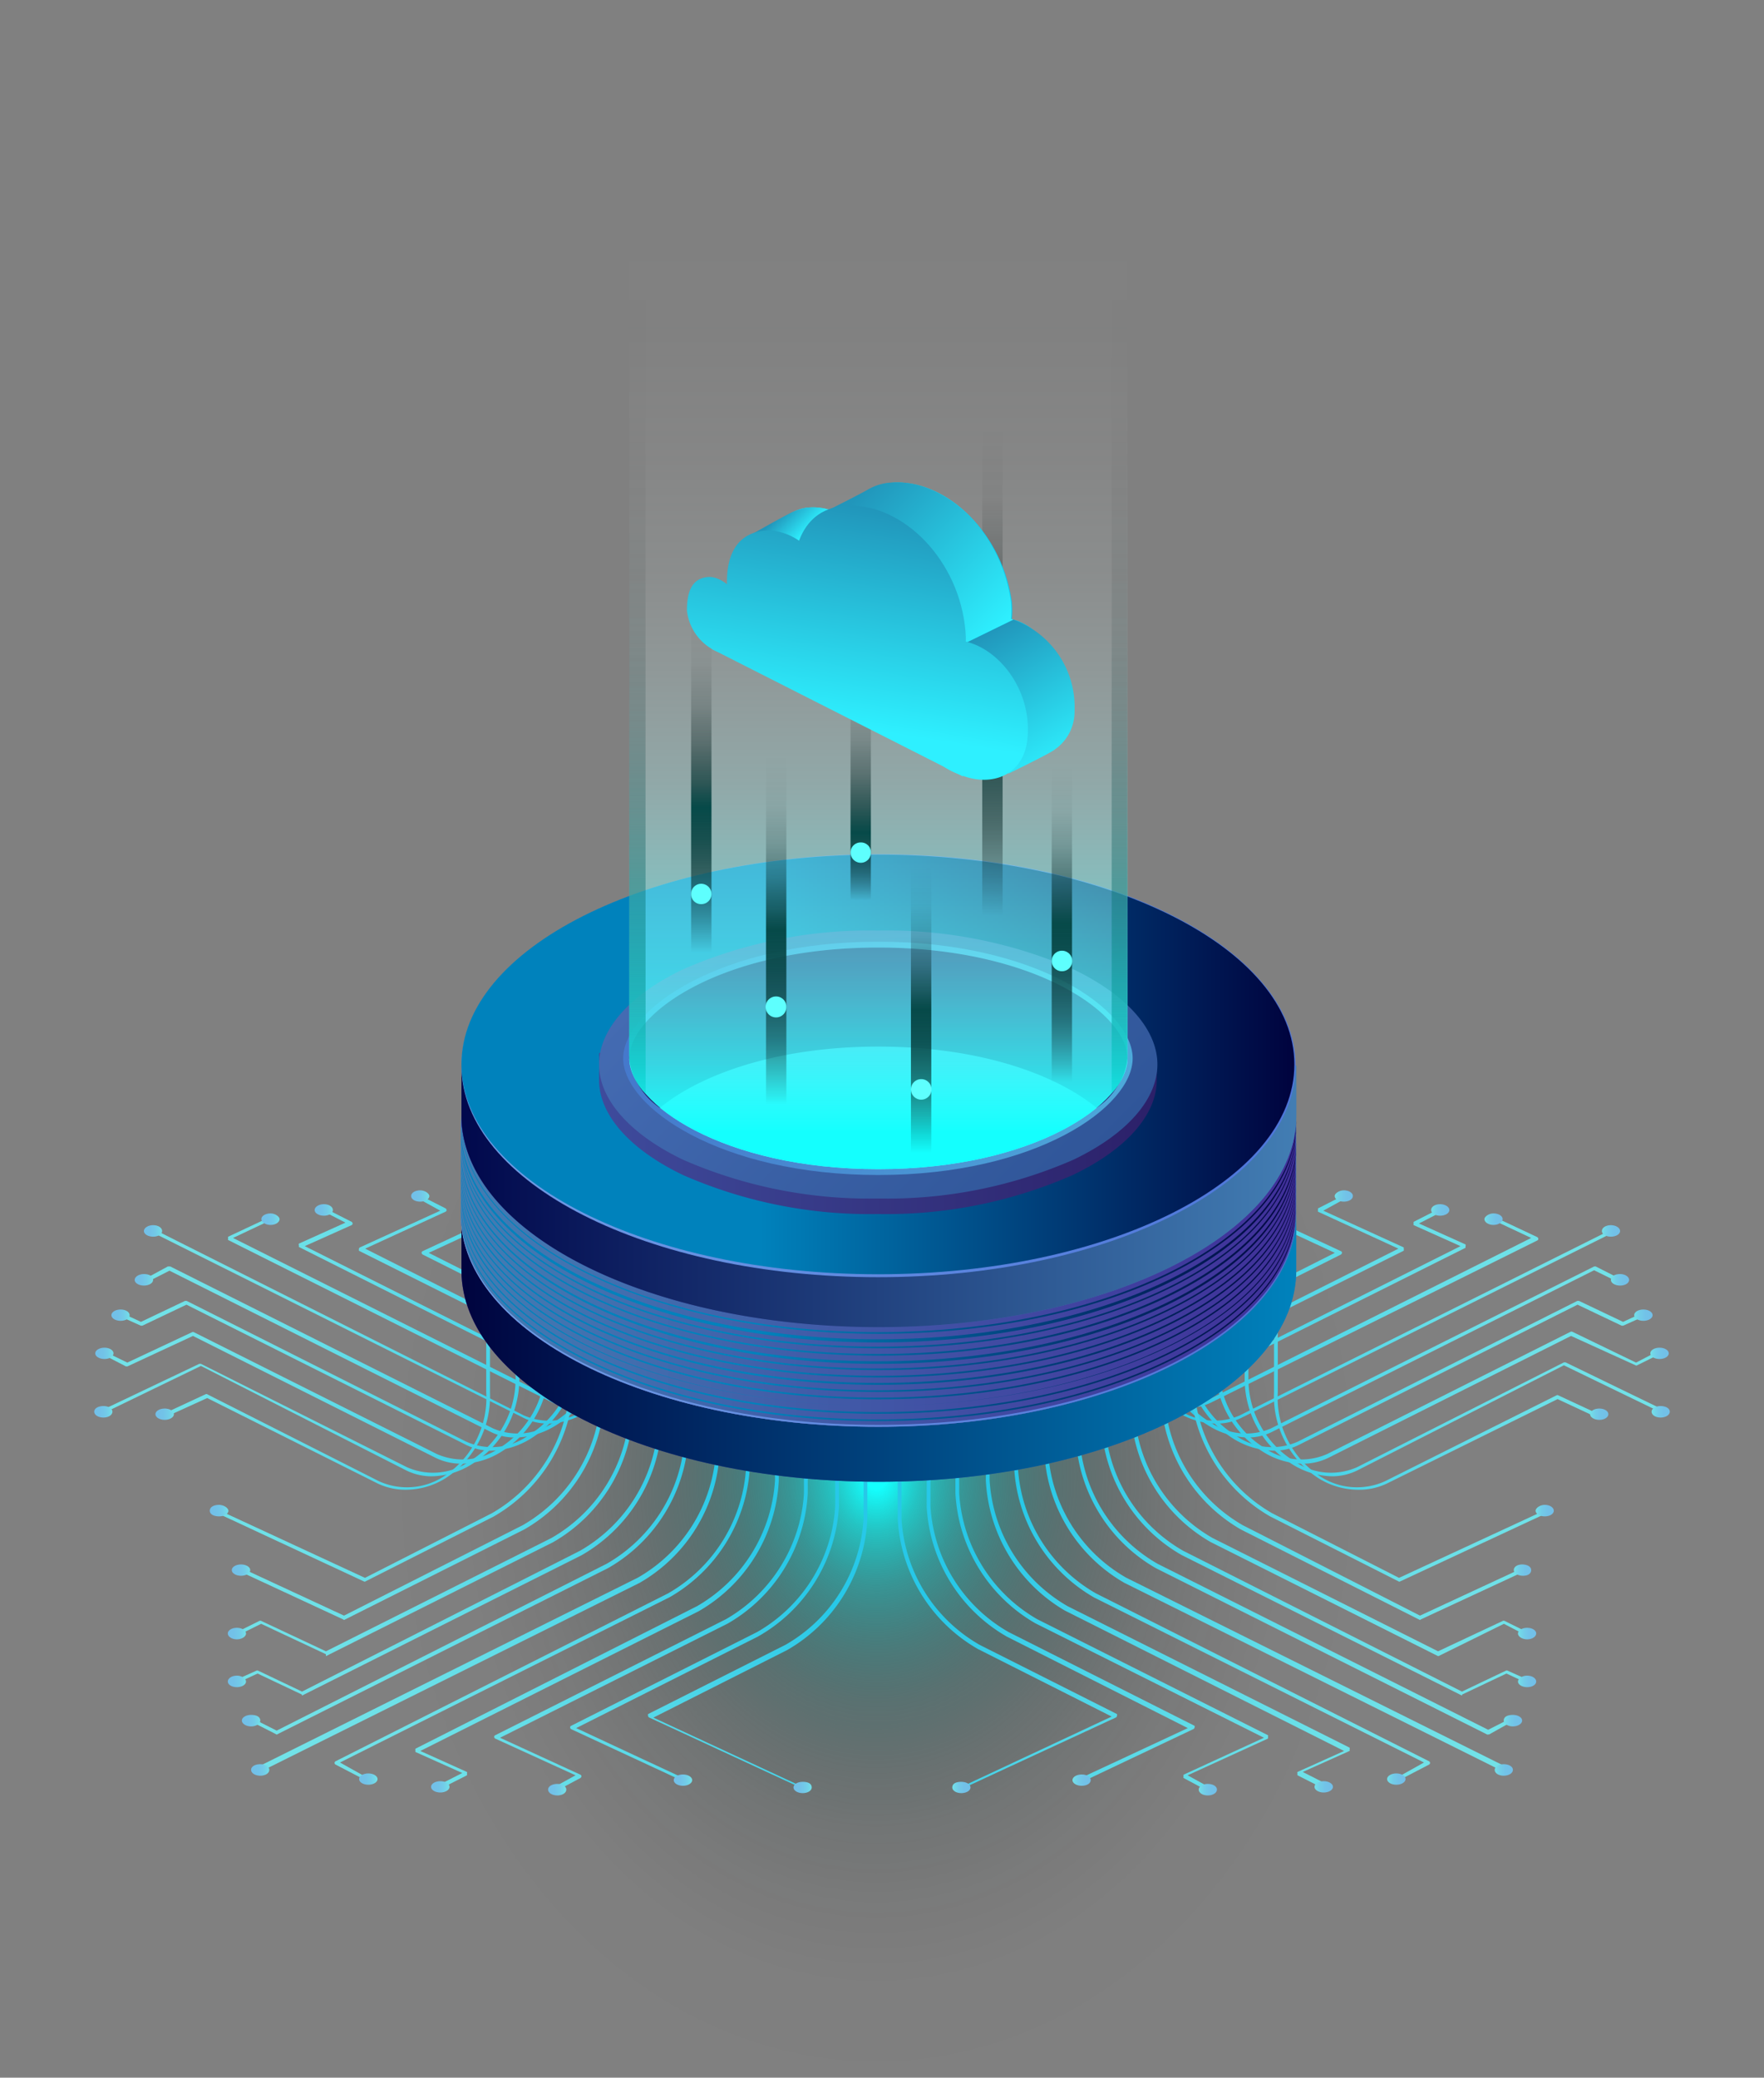 <svg xmlns="http://www.w3.org/2000/svg" xmlns:xlink="http://www.w3.org/1999/xlink" viewBox="0 0 84.1 99.02"><rect x="0" y="0" width="84.1" height="99.02" fill="#808080" stroke="none"/><defs><style>.cls-1{isolation:isolate;}.cls-106,.cls-108,.cls-110,.cls-112,.cls-114,.cls-116,.cls-118,.cls-120,.cls-122,.cls-124,.cls-126,.cls-15,.cls-155,.cls-156,.cls-157,.cls-158,.cls-159,.cls-160,.cls-161,.cls-162,.cls-163,.cls-164,.cls-17,.cls-19,.cls-2,.cls-21,.cls-23,.cls-25,.cls-27,.cls-29,.cls-31,.cls-44,.cls-46,.cls-48,.cls-50,.cls-52,.cls-54,.cls-56,.cls-58,.cls-60,.cls-62,.cls-64,.cls-77,.cls-79,.cls-81,.cls-83,.cls-85,.cls-87,.cls-89,.cls-91,.cls-93{mix-blend-mode:screen;}.cls-2{fill:url(#radial-gradient);}.cls-3{fill:url(#linear-gradient);}.cls-4{fill:url(#linear-gradient-2);}.cls-5{fill:url(#linear-gradient-3);}.cls-6{fill:url(#linear-gradient-4);}.cls-7{fill:url(#linear-gradient-5);}.cls-8{fill:url(#linear-gradient-6);}.cls-9{fill:url(#linear-gradient-7);}.cls-10{fill:url(#linear-gradient-8);}.cls-11{fill:url(#linear-gradient-9);}.cls-12{fill:url(#linear-gradient-10);}.cls-13{fill:url(#linear-gradient-11);}.cls-14{fill:url(#linear-gradient-12);}.cls-15{fill:url(#radial-gradient-2);}.cls-16{fill:url(#linear-gradient-13);}.cls-17{fill:url(#radial-gradient-3);}.cls-18{fill:url(#linear-gradient-14);}.cls-19{fill:url(#radial-gradient-4);}.cls-20{fill:url(#linear-gradient-15);}.cls-21{fill:url(#radial-gradient-5);}.cls-22{fill:url(#linear-gradient-16);}.cls-23{fill:url(#radial-gradient-6);}.cls-24{fill:url(#linear-gradient-17);}.cls-25{fill:url(#radial-gradient-7);}.cls-26{fill:url(#linear-gradient-18);}.cls-27{fill:url(#radial-gradient-8);}.cls-28{fill:url(#linear-gradient-19);}.cls-29{fill:url(#radial-gradient-9);}.cls-30{fill:url(#linear-gradient-20);}.cls-31{fill:url(#radial-gradient-10);}.cls-32{fill:url(#linear-gradient-21);}.cls-33{fill:url(#linear-gradient-22);}.cls-34{fill:url(#linear-gradient-23);}.cls-35{fill:url(#linear-gradient-24);}.cls-36{fill:url(#linear-gradient-25);}.cls-37{fill:url(#linear-gradient-26);}.cls-38{fill:url(#linear-gradient-27);}.cls-39{fill:url(#linear-gradient-28);}.cls-40{fill:url(#linear-gradient-29);}.cls-41{fill:url(#linear-gradient-30);}.cls-42{fill:url(#linear-gradient-31);}.cls-43{fill:url(#linear-gradient-32);}.cls-44{fill:url(#radial-gradient-11);}.cls-45{fill:url(#linear-gradient-33);}.cls-46{fill:url(#radial-gradient-12);}.cls-47{fill:url(#linear-gradient-34);}.cls-48{fill:url(#radial-gradient-13);}.cls-49{fill:url(#linear-gradient-35);}.cls-50{fill:url(#radial-gradient-14);}.cls-51{fill:url(#linear-gradient-36);}.cls-52{fill:url(#radial-gradient-15);}.cls-53{fill:url(#linear-gradient-37);}.cls-54{fill:url(#radial-gradient-16);}.cls-55{fill:url(#linear-gradient-38);}.cls-56{fill:url(#radial-gradient-17);}.cls-57{fill:url(#linear-gradient-39);}.cls-58{fill:url(#radial-gradient-18);}.cls-59{fill:url(#linear-gradient-40);}.cls-60{fill:url(#radial-gradient-19);}.cls-61{fill:url(#linear-gradient-41);}.cls-62{fill:url(#radial-gradient-20);}.cls-63{fill:url(#linear-gradient-42);}.cls-64{fill:url(#radial-gradient-21);}.cls-65{fill:url(#linear-gradient-43);}.cls-66{fill:url(#linear-gradient-44);}.cls-67{fill:url(#linear-gradient-45);}.cls-68{fill:url(#linear-gradient-46);}.cls-69{fill:url(#linear-gradient-47);}.cls-70{fill:url(#linear-gradient-48);}.cls-71{fill:url(#linear-gradient-49);}.cls-72{fill:url(#linear-gradient-50);}.cls-73{fill:url(#linear-gradient-51);}.cls-74{fill:url(#linear-gradient-52);}.cls-75{fill:url(#linear-gradient-53);}.cls-76{fill:url(#linear-gradient-54);}.cls-77{fill:url(#radial-gradient-22);}.cls-78{fill:url(#linear-gradient-55);}.cls-79{fill:url(#radial-gradient-23);}.cls-80{fill:url(#linear-gradient-56);}.cls-81{fill:url(#radial-gradient-24);}.cls-82{fill:url(#linear-gradient-57);}.cls-83{fill:url(#radial-gradient-25);}.cls-84{fill:url(#linear-gradient-58);}.cls-85{fill:url(#radial-gradient-26);}.cls-86{fill:url(#linear-gradient-59);}.cls-87{fill:url(#radial-gradient-27);}.cls-88{fill:url(#linear-gradient-60);}.cls-89{fill:url(#radial-gradient-28);}.cls-90{fill:url(#linear-gradient-61);}.cls-91{fill:url(#radial-gradient-29);}.cls-92{fill:url(#linear-gradient-62);}.cls-93{fill:url(#radial-gradient-30);}.cls-94{fill:url(#linear-gradient-63);}.cls-95{fill:url(#linear-gradient-64);}.cls-96{fill:url(#linear-gradient-65);}.cls-97{fill:url(#linear-gradient-66);}.cls-98{fill:url(#linear-gradient-67);}.cls-99{fill:url(#linear-gradient-68);}.cls-100{fill:url(#linear-gradient-69);}.cls-101{fill:url(#linear-gradient-70);}.cls-102{fill:url(#linear-gradient-71);}.cls-103{fill:url(#linear-gradient-72);}.cls-104{fill:url(#linear-gradient-73);}.cls-105{fill:url(#linear-gradient-74);}.cls-106{fill:url(#radial-gradient-31);}.cls-107{fill:url(#linear-gradient-75);}.cls-108{fill:url(#radial-gradient-32);}.cls-109{fill:url(#linear-gradient-76);}.cls-110{fill:url(#radial-gradient-33);}.cls-111{fill:url(#linear-gradient-77);}.cls-112{fill:url(#radial-gradient-34);}.cls-113{fill:url(#linear-gradient-78);}.cls-114{fill:url(#radial-gradient-35);}.cls-115{fill:url(#linear-gradient-79);}.cls-116{fill:url(#radial-gradient-36);}.cls-117{fill:url(#linear-gradient-80);}.cls-118{fill:url(#radial-gradient-37);}.cls-119{fill:url(#linear-gradient-81);}.cls-120{fill:url(#radial-gradient-38);}.cls-121{fill:url(#linear-gradient-82);}.cls-122{fill:url(#radial-gradient-39);}.cls-123{fill:url(#linear-gradient-83);}.cls-124{fill:url(#radial-gradient-40);}.cls-125{fill:url(#linear-gradient-84);}.cls-126{fill:url(#radial-gradient-41);}.cls-127{fill:url(#linear-gradient-85);}.cls-128{fill:url(#linear-gradient-86);}.cls-129{fill:url(#linear-gradient-87);}.cls-130{fill:url(#linear-gradient-88);}.cls-131{fill:url(#linear-gradient-89);}.cls-132{fill:url(#linear-gradient-90);}.cls-133{fill:url(#linear-gradient-91);}.cls-134{fill:url(#linear-gradient-92);}.cls-135{fill:url(#linear-gradient-93);}.cls-136{fill:url(#linear-gradient-94);}.cls-137{fill:url(#linear-gradient-95);}.cls-138{fill:url(#linear-gradient-96);}.cls-139{fill:url(#linear-gradient-97);}.cls-140{fill:url(#linear-gradient-98);}.cls-141{fill:url(#linear-gradient-99);}.cls-142{fill:url(#linear-gradient-100);}.cls-143{fill:url(#linear-gradient-101);}.cls-144{fill:url(#linear-gradient-102);}.cls-145{fill:url(#linear-gradient-103);}.cls-146{fill:url(#linear-gradient-104);}.cls-147{fill:url(#linear-gradient-106);}.cls-148{fill:url(#linear-gradient-107);}.cls-149{fill:url(#linear-gradient-108);}.cls-150{fill:url(#linear-gradient-109);}.cls-151{fill:url(#linear-gradient-110);}.cls-152{fill:url(#linear-gradient-111);}.cls-153{fill:url(#linear-gradient-112);}.cls-154{fill:#201362;}.cls-155{fill:url(#linear-gradient-113);}.cls-156{fill:url(#linear-gradient-114);}.cls-157{fill:url(#linear-gradient-115);}.cls-158{fill:url(#linear-gradient-116);}.cls-159{fill:#5efffe;}.cls-160{fill:url(#linear-gradient-117);}.cls-161{fill:url(#linear-gradient-118);}.cls-162{fill:url(#linear-gradient-119);}.cls-163{fill:url(#linear-gradient-120);}.cls-164{fill:url(#linear-gradient-121);}.cls-165{fill:url(#linear-gradient-122);}.cls-166{fill:url(#linear-gradient-123);}.cls-167{fill:url(#linear-gradient-124);}.cls-168{fill:url(#linear-gradient-125);}.cls-169{fill:url(#linear-gradient-126);}.cls-170{fill:url(#linear-gradient-127);}.cls-171{fill:url(#linear-gradient-128);}.cls-172{fill:url(#linear-gradient-129);}.cls-173{fill:url(#linear-gradient-130);}</style><radialGradient id="radial-gradient" cx="31.89" cy="-74.92" r="23.44" gradientTransform="translate(9.89 162.53) scale(1 1.23)" gradientUnits="userSpaceOnUse"><stop offset="0.02" stop-color="#14fffe"></stop><stop offset="0.09" stop-color="#10d2d1" stop-opacity="0.82"></stop><stop offset="0.18" stop-color="#0da1a1" stop-opacity="0.63"></stop><stop offset="0.28" stop-color="#097675" stop-opacity="0.46"></stop><stop offset="0.37" stop-color="#065251" stop-opacity="0.32"></stop><stop offset="0.48" stop-color="#043434" stop-opacity="0.2"></stop><stop offset="0.58" stop-color="#021d1d" stop-opacity="0.11"></stop><stop offset="0.7" stop-color="#010d0d" stop-opacity="0.05"></stop><stop offset="0.83" stop-color="#000303" stop-opacity="0.01"></stop><stop offset="1" stop-opacity="0"></stop></radialGradient><linearGradient id="linear-gradient" x1="70.91" y1="46.54" x2="50.27" y2="56.74" gradientUnits="userSpaceOnUse"><stop offset="0" stop-color="#72e2e8"></stop><stop offset="0.24" stop-color="#6ee1e8"></stop><stop offset="0.46" stop-color="#62dde8"></stop><stop offset="0.69" stop-color="#4fd6e8"></stop><stop offset="0.91" stop-color="#34cce8"></stop><stop offset="1" stop-color="#27c8e8"></stop></linearGradient><linearGradient id="linear-gradient-2" x1="71.14" y1="46.99" x2="50.49" y2="57.19" xlink:href="#linear-gradient"></linearGradient><linearGradient id="linear-gradient-3" x1="71.65" y1="48.04" x2="51.01" y2="58.24" xlink:href="#linear-gradient"></linearGradient><linearGradient id="linear-gradient-4" x1="71.88" y1="48.49" x2="51.24" y2="58.69" xlink:href="#linear-gradient"></linearGradient><linearGradient id="linear-gradient-5" x1="72.4" y1="49.54" x2="51.75" y2="59.74" xlink:href="#linear-gradient"></linearGradient><linearGradient id="linear-gradient-6" x1="73.45" y1="51.67" x2="52.81" y2="61.88" xlink:href="#linear-gradient"></linearGradient><linearGradient id="linear-gradient-7" x1="72.97" y1="50.7" x2="52.32" y2="60.9" xlink:href="#linear-gradient"></linearGradient><linearGradient id="linear-gradient-8" x1="74.13" y1="53.04" x2="53.48" y2="63.24" xlink:href="#linear-gradient"></linearGradient><linearGradient id="linear-gradient-9" x1="74.82" y1="54.45" x2="54.18" y2="64.66" xlink:href="#linear-gradient"></linearGradient><linearGradient id="linear-gradient-10" x1="75.64" y1="56.1" x2="54.99" y2="66.3" xlink:href="#linear-gradient"></linearGradient><linearGradient id="linear-gradient-11" x1="75.94" y1="56.71" x2="55.3" y2="66.91" xlink:href="#linear-gradient"></linearGradient><linearGradient id="linear-gradient-12" x1="78.74" y1="67.28" x2="79.61" y2="67.28" gradientUnits="userSpaceOnUse"><stop offset="0" stop-color="#72e2e8"></stop><stop offset="0.07" stop-color="#72dce8"></stop><stop offset="0.33" stop-color="#72cce8"></stop><stop offset="0.62" stop-color="#72c2e8"></stop><stop offset="1" stop-color="#72bfe8"></stop></linearGradient><radialGradient id="radial-gradient-2" cx="-5231.24" cy="3278.04" r="11.95" gradientTransform="matrix(-0.42, 0, 0, 0.23, -2099.69, -686.7)" gradientUnits="userSpaceOnUse"><stop offset="0" stop-color="#d1fffe"></stop><stop offset="0.02" stop-color="#cefefd"></stop><stop offset="0.03" stop-color="#c5f9f8"></stop><stop offset="0.04" stop-color="#b5f2f1"></stop><stop offset="0.04" stop-color="#9fe7e7"></stop><stop offset="0.05" stop-color="#83dad9"></stop><stop offset="0.06" stop-color="#60c9c9"></stop><stop offset="0.07" stop-color="#37b6b5"></stop><stop offset="0.07" stop-color="#0ca1a1"></stop><stop offset="0.08" stop-color="#0c9b9b" stop-opacity="0.96"></stop><stop offset="0.1" stop-color="#097777" stop-opacity="0.74"></stop><stop offset="0.12" stop-color="#065757" stop-opacity="0.54"></stop><stop offset="0.14" stop-color="#043b3b" stop-opacity="0.37"></stop><stop offset="0.17" stop-color="#032525" stop-opacity="0.23"></stop><stop offset="0.21" stop-color="#021414" stop-opacity="0.13"></stop><stop offset="0.25" stop-color="#010909" stop-opacity="0.05"></stop><stop offset="0.3" stop-color="#000202" stop-opacity="0.01"></stop><stop offset="0.46" stop-opacity="0"></stop></radialGradient><linearGradient id="linear-gradient-13" x1="75.81" y1="67.4" x2="76.68" y2="67.4" xlink:href="#linear-gradient-12"></linearGradient><radialGradient id="radial-gradient-3" cx="-5224.34" cy="3278.7" r="11.96" xlink:href="#radial-gradient-2"></radialGradient><linearGradient id="linear-gradient-14" x1="78.68" y1="64.5" x2="79.56" y2="64.5" xlink:href="#linear-gradient-12"></linearGradient><radialGradient id="radial-gradient-4" cx="-5231.24" cy="3266.09" r="11.95" xlink:href="#radial-gradient-2"></radialGradient><linearGradient id="linear-gradient-15" x1="77.91" y1="62.68" x2="78.79" y2="62.68" xlink:href="#linear-gradient-12"></linearGradient><radialGradient id="radial-gradient-5" cx="-5229.39" cy="3258.18" r="11.95" xlink:href="#radial-gradient-2"></radialGradient><linearGradient id="linear-gradient-16" x1="76.8" y1="60.97" x2="77.67" y2="60.97" xlink:href="#linear-gradient-12"></linearGradient><radialGradient id="radial-gradient-6" cx="-5226.72" cy="3250.73" r="11.95" xlink:href="#radial-gradient-2"></radialGradient><linearGradient id="linear-gradient-17" x1="76.37" y1="58.66" x2="77.24" y2="58.66" xlink:href="#linear-gradient-12"></linearGradient><radialGradient id="radial-gradient-7" cx="-5225.67" cy="3240.72" r="11.95" xlink:href="#radial-gradient-2"></radialGradient><linearGradient id="linear-gradient-18" x1="70.77" y1="58.1" x2="71.64" y2="58.1" xlink:href="#linear-gradient-12"></linearGradient><radialGradient id="radial-gradient-8" cx="-5212.23" cy="3238.27" r="11.95" xlink:href="#radial-gradient-2"></radialGradient><linearGradient id="linear-gradient-19" x1="68.23" y1="57.67" x2="69.1" y2="57.67" xlink:href="#linear-gradient-12"></linearGradient><radialGradient id="radial-gradient-9" cx="-5206.13" cy="3236.37" r="11.95" xlink:href="#radial-gradient-2"></radialGradient><linearGradient id="linear-gradient-20" x1="63.63" y1="57.04" x2="64.5" y2="57.04" xlink:href="#linear-gradient-12"></linearGradient><radialGradient id="radial-gradient-10" cx="-5195.09" cy="3233.66" r="11.95" xlink:href="#radial-gradient-2"></radialGradient><linearGradient id="linear-gradient-21" x1="70.14" y1="85.99" x2="49.34" y2="70.47" xlink:href="#linear-gradient"></linearGradient><linearGradient id="linear-gradient-22" x1="71.63" y1="83.98" x2="50.83" y2="68.46" xlink:href="#linear-gradient"></linearGradient><linearGradient id="linear-gradient-23" x1="72.95" y1="82.22" x2="52.15" y2="66.7" xlink:href="#linear-gradient"></linearGradient><linearGradient id="linear-gradient-24" x1="74.23" y1="80.5" x2="53.43" y2="64.98" xlink:href="#linear-gradient"></linearGradient><linearGradient id="linear-gradient-25" x1="75.02" y1="79.44" x2="54.22" y2="63.92" xlink:href="#linear-gradient"></linearGradient><linearGradient id="linear-gradient-26" x1="76.38" y1="77.62" x2="55.58" y2="62.1" xlink:href="#linear-gradient"></linearGradient><linearGradient id="linear-gradient-27" x1="75.88" y1="78.29" x2="55.08" y2="62.77" xlink:href="#linear-gradient"></linearGradient><linearGradient id="linear-gradient-28" x1="76.77" y1="77.1" x2="55.97" y2="61.58" xlink:href="#linear-gradient"></linearGradient><linearGradient id="linear-gradient-29" x1="77.57" y1="76.03" x2="56.76" y2="60.51" xlink:href="#linear-gradient"></linearGradient><linearGradient id="linear-gradient-30" x1="77.65" y1="75.92" x2="56.85" y2="60.4" xlink:href="#linear-gradient"></linearGradient><linearGradient id="linear-gradient-31" x1="77.37" y1="76.29" x2="56.57" y2="60.77" xlink:href="#linear-gradient"></linearGradient><linearGradient id="linear-gradient-32" x1="73.21" y1="72.03" x2="74.08" y2="72.03" xlink:href="#linear-gradient-12"></linearGradient><radialGradient id="radial-gradient-11" cx="-5218.1" cy="3298.82" r="11.95" xlink:href="#radial-gradient-2"></radialGradient><linearGradient id="linear-gradient-33" x1="72.17" y1="74.83" x2="73.04" y2="74.83" xlink:href="#linear-gradient-12"></linearGradient><radialGradient id="radial-gradient-12" cx="-5215.61" cy="3311.01" r="11.95" xlink:href="#radial-gradient-2"></radialGradient><linearGradient id="linear-gradient-34" x1="72.37" y1="77.85" x2="73.24" y2="77.85" xlink:href="#linear-gradient-12"></linearGradient><radialGradient id="radial-gradient-13" cx="-5216.08" cy="3324.15" r="11.95" xlink:href="#radial-gradient-2"></radialGradient><linearGradient id="linear-gradient-35" x1="72.37" y1="80.14" x2="73.24" y2="80.14" xlink:href="#linear-gradient-12"></linearGradient><radialGradient id="radial-gradient-14" cx="-5216.08" cy="3334.08" r="11.95" xlink:href="#radial-gradient-2"></radialGradient><linearGradient id="linear-gradient-36" x1="71.69" y1="81.96" x2="72.57" y2="81.96" xlink:href="#linear-gradient-12"></linearGradient><radialGradient id="radial-gradient-15" cx="-5214.45" cy="3342.01" r="11.95" xlink:href="#radial-gradient-2"></radialGradient><linearGradient id="linear-gradient-37" x1="71.26" y1="84.35" x2="72.13" y2="84.35" xlink:href="#linear-gradient-12"></linearGradient><radialGradient id="radial-gradient-16" cx="-5213.41" cy="3352.41" r="11.95" xlink:href="#radial-gradient-2"></radialGradient><linearGradient id="linear-gradient-38" x1="66.13" y1="84.79" x2="67.01" y2="84.79" xlink:href="#linear-gradient-12"></linearGradient><radialGradient id="radial-gradient-17" cx="-5201.11" cy="3354.31" r="11.95" xlink:href="#radial-gradient-2"></radialGradient><linearGradient id="linear-gradient-39" x1="62.67" y1="85.16" x2="63.55" y2="85.16" xlink:href="#linear-gradient-12"></linearGradient><radialGradient id="radial-gradient-18" cx="-5192.8" cy="3355.92" r="11.95" xlink:href="#radial-gradient-2"></radialGradient><linearGradient id="linear-gradient-40" x1="57.15" y1="85.29" x2="58.02" y2="85.29" xlink:href="#linear-gradient-12"></linearGradient><radialGradient id="radial-gradient-19" cx="-5179.53" cy="3356.5" r="11.95" xlink:href="#radial-gradient-2"></radialGradient><linearGradient id="linear-gradient-41" x1="51.13" y1="84.84" x2="52" y2="84.84" xlink:href="#linear-gradient-12"></linearGradient><radialGradient id="radial-gradient-20" cx="-5165.09" cy="3354.52" r="11.95" xlink:href="#radial-gradient-2"></radialGradient><linearGradient id="linear-gradient-42" x1="45.4" y1="85.19" x2="46.27" y2="85.19" xlink:href="#linear-gradient-12"></linearGradient><radialGradient id="radial-gradient-21" cx="-5151.32" cy="3356.04" r="11.95" xlink:href="#radial-gradient-2"></radialGradient><linearGradient id="linear-gradient-43" x1="1964.25" y1="46.54" x2="1943.61" y2="56.74" gradientTransform="matrix(-1, 0, 0, 1, 1977.44, 0)" xlink:href="#linear-gradient"></linearGradient><linearGradient id="linear-gradient-44" x1="1964.47" y1="46.99" x2="1943.83" y2="57.19" gradientTransform="matrix(-1, 0, 0, 1, 1977.44, 0)" xlink:href="#linear-gradient"></linearGradient><linearGradient id="linear-gradient-45" x1="1964.99" y1="48.04" x2="1944.35" y2="58.24" gradientTransform="matrix(-1, 0, 0, 1, 1977.44, 0)" xlink:href="#linear-gradient"></linearGradient><linearGradient id="linear-gradient-46" x1="1965.21" y1="48.49" x2="1944.57" y2="58.69" gradientTransform="matrix(-1, 0, 0, 1, 1977.44, 0)" xlink:href="#linear-gradient"></linearGradient><linearGradient id="linear-gradient-47" x1="1965.73" y1="49.54" x2="1945.09" y2="59.74" gradientTransform="matrix(-1, 0, 0, 1, 1977.44, 0)" xlink:href="#linear-gradient"></linearGradient><linearGradient id="linear-gradient-48" x1="1966.79" y1="51.67" x2="1946.14" y2="61.88" gradientTransform="matrix(-1, 0, 0, 1, 1977.44, 0)" xlink:href="#linear-gradient"></linearGradient><linearGradient id="linear-gradient-49" x1="1966.3" y1="50.7" x2="1945.66" y2="60.9" gradientTransform="matrix(-1, 0, 0, 1, 1977.44, 0)" xlink:href="#linear-gradient"></linearGradient><linearGradient id="linear-gradient-50" x1="1967.46" y1="53.04" x2="1946.82" y2="63.24" gradientTransform="matrix(-1, 0, 0, 1, 1977.44, 0)" xlink:href="#linear-gradient"></linearGradient><linearGradient id="linear-gradient-51" x1="1968.16" y1="54.45" x2="1947.52" y2="64.66" gradientTransform="matrix(-1, 0, 0, 1, 1977.44, 0)" xlink:href="#linear-gradient"></linearGradient><linearGradient id="linear-gradient-52" x1="1968.97" y1="56.1" x2="1948.33" y2="66.3" gradientTransform="matrix(-1, 0, 0, 1, 1977.44, 0)" xlink:href="#linear-gradient"></linearGradient><linearGradient id="linear-gradient-53" x1="1969.28" y1="56.71" x2="1948.63" y2="66.91" gradientTransform="matrix(-1, 0, 0, 1, 1977.44, 0)" xlink:href="#linear-gradient"></linearGradient><linearGradient id="linear-gradient-54" x1="1972.07" y1="67.28" x2="1972.94" y2="67.28" gradientTransform="matrix(-1, 0, 0, 1, 1977.44, 0)" xlink:href="#linear-gradient-12"></linearGradient><radialGradient id="radial-gradient-22" cx="-9777.07" cy="3278.04" r="11.95" gradientTransform="translate(4077.13 -686.7) scale(0.42 0.23)" xlink:href="#radial-gradient-2"></radialGradient><linearGradient id="linear-gradient-55" x1="1969.15" y1="67.4" x2="1970.02" y2="67.4" gradientTransform="matrix(-1, 0, 0, 1, 1977.44, 0)" xlink:href="#linear-gradient-12"></linearGradient><radialGradient id="radial-gradient-23" cx="-9770.17" cy="3278.7" r="11.96" gradientTransform="translate(4077.13 -686.7) scale(0.42 0.23)" xlink:href="#radial-gradient-2"></radialGradient><linearGradient id="linear-gradient-56" x1="1972.02" y1="64.5" x2="1972.89" y2="64.5" gradientTransform="matrix(-1, 0, 0, 1, 1977.44, 0)" xlink:href="#linear-gradient-12"></linearGradient><radialGradient id="radial-gradient-24" cx="-9777.07" cy="3266.09" r="11.95" gradientTransform="translate(4077.13 -686.7) scale(0.42 0.23)" xlink:href="#radial-gradient-2"></radialGradient><linearGradient id="linear-gradient-57" x1="1971.25" y1="62.68" x2="1972.12" y2="62.68" gradientTransform="matrix(-1, 0, 0, 1, 1977.44, 0)" xlink:href="#linear-gradient-12"></linearGradient><radialGradient id="radial-gradient-25" cx="-9775.22" cy="3258.18" r="11.95" gradientTransform="translate(4077.13 -686.7) scale(0.42 0.23)" xlink:href="#radial-gradient-2"></radialGradient><linearGradient id="linear-gradient-58" x1="1970.14" y1="60.97" x2="1971.01" y2="60.97" gradientTransform="matrix(-1, 0, 0, 1, 1977.44, 0)" xlink:href="#linear-gradient-12"></linearGradient><radialGradient id="radial-gradient-26" cx="-9772.55" cy="3250.73" r="11.95" gradientTransform="translate(4077.13 -686.7) scale(0.42 0.23)" xlink:href="#radial-gradient-2"></radialGradient><linearGradient id="linear-gradient-59" x1="1969.7" y1="58.66" x2="1970.58" y2="58.66" gradientTransform="matrix(-1, 0, 0, 1, 1977.44, 0)" xlink:href="#linear-gradient-12"></linearGradient><radialGradient id="radial-gradient-27" cx="-9771.5" cy="3240.72" r="11.95" gradientTransform="translate(4077.13 -686.7) scale(0.42 0.23)" xlink:href="#radial-gradient-2"></radialGradient><linearGradient id="linear-gradient-60" x1="1964.11" y1="58.1" x2="1964.98" y2="58.1" gradientTransform="matrix(-1, 0, 0, 1, 1977.44, 0)" xlink:href="#linear-gradient-12"></linearGradient><radialGradient id="radial-gradient-28" cx="-9758.06" cy="3238.27" r="11.95" gradientTransform="translate(4077.13 -686.7) scale(0.42 0.23)" xlink:href="#radial-gradient-2"></radialGradient><linearGradient id="linear-gradient-61" x1="1961.56" y1="57.67" x2="1962.43" y2="57.67" gradientTransform="matrix(-1, 0, 0, 1, 1977.44, 0)" xlink:href="#linear-gradient-12"></linearGradient><radialGradient id="radial-gradient-29" cx="-9751.95" cy="3236.37" r="11.95" gradientTransform="translate(4077.13 -686.7) scale(0.42 0.23)" xlink:href="#radial-gradient-2"></radialGradient><linearGradient id="linear-gradient-62" x1="1956.97" y1="57.04" x2="1957.84" y2="57.04" gradientTransform="matrix(-1, 0, 0, 1, 1977.44, 0)" xlink:href="#linear-gradient-12"></linearGradient><radialGradient id="radial-gradient-30" cx="-9740.92" cy="3233.66" r="11.95" gradientTransform="translate(4077.13 -686.7) scale(0.42 0.23)" xlink:href="#radial-gradient-2"></radialGradient><linearGradient id="linear-gradient-63" x1="1963.47" y1="85.99" x2="1942.67" y2="70.47" gradientTransform="matrix(-1, 0, 0, 1, 1977.44, 0)" xlink:href="#linear-gradient"></linearGradient><linearGradient id="linear-gradient-64" x1="1964.97" y1="83.98" x2="1944.17" y2="68.46" gradientTransform="matrix(-1, 0, 0, 1, 1977.44, 0)" xlink:href="#linear-gradient"></linearGradient><linearGradient id="linear-gradient-65" x1="1966.28" y1="82.22" x2="1945.48" y2="66.7" gradientTransform="matrix(-1, 0, 0, 1, 1977.44, 0)" xlink:href="#linear-gradient"></linearGradient><linearGradient id="linear-gradient-66" x1="1967.56" y1="80.5" x2="1946.76" y2="64.98" gradientTransform="matrix(-1, 0, 0, 1, 1977.44, 0)" xlink:href="#linear-gradient"></linearGradient><linearGradient id="linear-gradient-67" x1="1968.36" y1="79.44" x2="1947.56" y2="63.92" gradientTransform="matrix(-1, 0, 0, 1, 1977.44, 0)" xlink:href="#linear-gradient"></linearGradient><linearGradient id="linear-gradient-68" x1="1969.72" y1="77.62" x2="1948.92" y2="62.1" gradientTransform="matrix(-1, 0, 0, 1, 1977.44, 0)" xlink:href="#linear-gradient"></linearGradient><linearGradient id="linear-gradient-69" x1="1969.22" y1="78.29" x2="1948.42" y2="62.77" gradientTransform="matrix(-1, 0, 0, 1, 1977.44, 0)" xlink:href="#linear-gradient"></linearGradient><linearGradient id="linear-gradient-70" x1="1970.11" y1="77.1" x2="1949.31" y2="61.58" gradientTransform="matrix(-1, 0, 0, 1, 1977.44, 0)" xlink:href="#linear-gradient"></linearGradient><linearGradient id="linear-gradient-71" x1="1970.9" y1="76.03" x2="1950.1" y2="60.51" gradientTransform="matrix(-1, 0, 0, 1, 1977.44, 0)" xlink:href="#linear-gradient"></linearGradient><linearGradient id="linear-gradient-72" x1="1970.98" y1="75.92" x2="1950.18" y2="60.4" gradientTransform="matrix(-1, 0, 0, 1, 1977.44, 0)" xlink:href="#linear-gradient"></linearGradient><linearGradient id="linear-gradient-73" x1="1970.71" y1="76.29" x2="1949.91" y2="60.77" gradientTransform="matrix(-1, 0, 0, 1, 1977.44, 0)" xlink:href="#linear-gradient"></linearGradient><linearGradient id="linear-gradient-74" x1="1966.55" y1="72.03" x2="1967.42" y2="72.03" gradientTransform="matrix(-1, 0, 0, 1, 1977.44, 0)" xlink:href="#linear-gradient-12"></linearGradient><radialGradient id="radial-gradient-31" cx="-9763.93" cy="3298.82" r="11.95" gradientTransform="translate(4077.13 -686.7) scale(0.42 0.23)" xlink:href="#radial-gradient-2"></radialGradient><linearGradient id="linear-gradient-75" x1="1965.51" y1="74.83" x2="1966.38" y2="74.83" gradientTransform="matrix(-1, 0, 0, 1, 1977.44, 0)" xlink:href="#linear-gradient-12"></linearGradient><radialGradient id="radial-gradient-32" cx="-9761.43" cy="3311.01" r="11.95" gradientTransform="translate(4077.13 -686.7) scale(0.42 0.23)" xlink:href="#radial-gradient-2"></radialGradient><linearGradient id="linear-gradient-76" x1="1965.71" y1="77.85" x2="1966.58" y2="77.85" gradientTransform="matrix(-1, 0, 0, 1, 1977.44, 0)" xlink:href="#linear-gradient-12"></linearGradient><radialGradient id="radial-gradient-33" cx="-9761.91" cy="3324.15" r="11.95" gradientTransform="translate(4077.13 -686.7) scale(0.42 0.23)" xlink:href="#radial-gradient-2"></radialGradient><linearGradient id="linear-gradient-77" x1="1965.71" y1="80.14" x2="1966.58" y2="80.14" gradientTransform="matrix(-1, 0, 0, 1, 1977.44, 0)" xlink:href="#linear-gradient-12"></linearGradient><radialGradient id="radial-gradient-34" cx="-9761.91" cy="3334.08" r="11.95" gradientTransform="translate(4077.13 -686.7) scale(0.42 0.23)" xlink:href="#radial-gradient-2"></radialGradient><linearGradient id="linear-gradient-78" x1="1965.03" y1="81.96" x2="1965.9" y2="81.96" gradientTransform="matrix(-1, 0, 0, 1, 1977.44, 0)" xlink:href="#linear-gradient-12"></linearGradient><radialGradient id="radial-gradient-35" cx="-9760.28" cy="3342.01" r="11.95" gradientTransform="translate(4077.13 -686.7) scale(0.42 0.23)" xlink:href="#radial-gradient-2"></radialGradient><linearGradient id="linear-gradient-79" x1="1964.59" y1="84.35" x2="1965.47" y2="84.35" gradientTransform="matrix(-1, 0, 0, 1, 1977.44, 0)" xlink:href="#linear-gradient-12"></linearGradient><radialGradient id="radial-gradient-36" cx="-9759.23" cy="3352.41" r="11.95" gradientTransform="translate(4077.13 -686.7) scale(0.42 0.23)" xlink:href="#radial-gradient-2"></radialGradient><linearGradient id="linear-gradient-80" x1="1959.47" y1="84.79" x2="1960.34" y2="84.79" gradientTransform="matrix(-1, 0, 0, 1, 1977.44, 0)" xlink:href="#linear-gradient-12"></linearGradient><radialGradient id="radial-gradient-37" cx="-9746.93" cy="3354.31" r="11.95" gradientTransform="translate(4077.13 -686.7) scale(0.42 0.23)" xlink:href="#radial-gradient-2"></radialGradient><linearGradient id="linear-gradient-81" x1="1956.01" y1="85.16" x2="1956.88" y2="85.16" gradientTransform="matrix(-1, 0, 0, 1, 1977.44, 0)" xlink:href="#linear-gradient-12"></linearGradient><radialGradient id="radial-gradient-38" cx="-9738.63" cy="3355.92" r="11.96" gradientTransform="translate(4077.13 -686.7) scale(0.42 0.23)" xlink:href="#radial-gradient-2"></radialGradient><linearGradient id="linear-gradient-82" x1="1950.48" y1="85.29" x2="1951.36" y2="85.29" gradientTransform="matrix(-1, 0, 0, 1, 1977.44, 0)" xlink:href="#linear-gradient-12"></linearGradient><radialGradient id="radial-gradient-39" cx="-9725.36" cy="3356.5" r="11.95" gradientTransform="translate(4077.13 -686.7) scale(0.42 0.23)" xlink:href="#radial-gradient-2"></radialGradient><linearGradient id="linear-gradient-83" x1="1944.47" y1="84.84" x2="1945.34" y2="84.84" gradientTransform="matrix(-1, 0, 0, 1, 1977.44, 0)" xlink:href="#linear-gradient-12"></linearGradient><radialGradient id="radial-gradient-40" cx="-9710.92" cy="3354.52" r="11.95" gradientTransform="translate(4077.13 -686.7) scale(0.42 0.23)" xlink:href="#radial-gradient-2"></radialGradient><linearGradient id="linear-gradient-84" x1="1938.74" y1="85.19" x2="1939.61" y2="85.19" gradientTransform="matrix(-1, 0, 0, 1, 1977.44, 0)" xlink:href="#linear-gradient-12"></linearGradient><radialGradient id="radial-gradient-41" cx="-9697.15" cy="3356.04" r="11.95" gradientTransform="translate(4077.13 -686.7) scale(0.42 0.23)" xlink:href="#radial-gradient-2"></radialGradient><linearGradient id="linear-gradient-85" x1="21.88" y1="60.54" x2="61.73" y2="60.54" gradientUnits="userSpaceOnUse"><stop offset="0" stop-color="#402f99"></stop><stop offset="1" stop-color="#427db3"></stop></linearGradient><linearGradient id="linear-gradient-86" x1="21.88" y1="64.27" x2="61.73" y2="64.27" gradientUnits="userSpaceOnUse"><stop offset="0" stop-color="#00033e"></stop><stop offset="1" stop-color="#0082bc"></stop></linearGradient><linearGradient id="linear-gradient-87" x1="21.88" y1="60.59" x2="61.73" y2="60.59" xlink:href="#linear-gradient-85"></linearGradient><linearGradient id="linear-gradient-88" x1="21.88" y1="60.59" x2="61.73" y2="60.59" gradientUnits="userSpaceOnUse"><stop offset="0" stop-color="#427db3"></stop><stop offset="1" stop-color="#402f99"></stop></linearGradient><linearGradient id="linear-gradient-89" x1="21.97" y1="60.59" x2="61.77" y2="60.59" gradientUnits="userSpaceOnUse"><stop offset="0" stop-color="#709ce4"></stop><stop offset="1" stop-color="#4d75da"></stop></linearGradient><linearGradient id="linear-gradient-90" x1="21.88" y1="60.49" x2="61.73" y2="60.49" xlink:href="#linear-gradient-88"></linearGradient><linearGradient id="linear-gradient-91" x1="21.88" y1="62.61" x2="61.73" y2="62.61" gradientUnits="userSpaceOnUse"><stop offset="0.36" stop-color="#0082bc"></stop><stop offset="1" stop-color="#00033e"></stop></linearGradient><linearGradient id="linear-gradient-92" x1="21.88" y1="62.27" x2="61.73" y2="62.27" xlink:href="#linear-gradient-91"></linearGradient><linearGradient id="linear-gradient-93" x1="21.88" y1="61.92" x2="61.73" y2="61.92" xlink:href="#linear-gradient-91"></linearGradient><linearGradient id="linear-gradient-94" x1="21.88" y1="61.57" x2="61.73" y2="61.57" xlink:href="#linear-gradient-91"></linearGradient><linearGradient id="linear-gradient-95" x1="21.88" y1="61.23" x2="61.73" y2="61.23" xlink:href="#linear-gradient-91"></linearGradient><linearGradient id="linear-gradient-96" x1="21.88" y1="60.88" x2="61.73" y2="60.88" xlink:href="#linear-gradient-91"></linearGradient><linearGradient id="linear-gradient-97" x1="21.88" y1="60.53" x2="61.73" y2="60.53" xlink:href="#linear-gradient-91"></linearGradient><linearGradient id="linear-gradient-98" x1="21.88" y1="60.19" x2="61.73" y2="60.19" xlink:href="#linear-gradient-91"></linearGradient><linearGradient id="linear-gradient-99" x1="21.88" y1="59.84" x2="61.73" y2="59.84" xlink:href="#linear-gradient-91"></linearGradient><linearGradient id="linear-gradient-100" x1="21.88" y1="59.49" x2="61.73" y2="59.49" xlink:href="#linear-gradient-91"></linearGradient><linearGradient id="linear-gradient-101" x1="21.88" y1="59.15" x2="61.73" y2="59.15" xlink:href="#linear-gradient-91"></linearGradient><linearGradient id="linear-gradient-102" x1="21.88" y1="58.8" x2="61.73" y2="58.8" xlink:href="#linear-gradient-91"></linearGradient><linearGradient id="linear-gradient-103" x1="21.88" y1="58.45" x2="61.73" y2="58.45" xlink:href="#linear-gradient-91"></linearGradient><linearGradient id="linear-gradient-104" x1="21.88" y1="56.86" x2="61.73" y2="56.86" xlink:href="#linear-gradient-85"></linearGradient><linearGradient id="linear-gradient-106" x1="21.88" y1="56.86" x2="61.73" y2="56.86" gradientUnits="userSpaceOnUse"><stop offset="0" stop-color="#01084c"></stop><stop offset="1" stop-color="#427db3"></stop></linearGradient><linearGradient id="linear-gradient-107" x1="21.88" y1="50.79" x2="61.73" y2="50.79" xlink:href="#linear-gradient-89"></linearGradient><linearGradient id="linear-gradient-108" x1="21.94" y1="50.73" x2="61.67" y2="50.73" xlink:href="#linear-gradient-91"></linearGradient><linearGradient id="linear-gradient-109" x1="28.57" y1="51.48" x2="55.17" y2="51.48" gradientUnits="userSpaceOnUse"><stop offset="0" stop-color="#3e4b9c"></stop><stop offset="1" stop-color="#2c2069"></stop></linearGradient><linearGradient id="linear-gradient-110" x1="49.22" y1="58.09" x2="34.52" y2="43.38" gradientUnits="userSpaceOnUse"><stop offset="0" stop-color="#305699"></stop><stop offset="1" stop-color="#446bb2"></stop></linearGradient><linearGradient id="linear-gradient-111" x1="29.71" y1="50.44" x2="54.03" y2="50.44" gradientUnits="userSpaceOnUse"><stop offset="0" stop-color="#4579cc"></stop><stop offset="1" stop-color="#4da9da"></stop></linearGradient><linearGradient id="linear-gradient-112" x1="41.87" y1="56.22" x2="41.87" y2="49.72" gradientUnits="userSpaceOnUse"><stop offset="0" stop-color="#6bfaff"></stop><stop offset="1" stop-color="#50a2dd"></stop></linearGradient><linearGradient id="linear-gradient-113" x1="41.87" y1="54.91" x2="41.87" y2="7.71" gradientUnits="userSpaceOnUse"><stop offset="0.02" stop-color="#14fffe"></stop><stop offset="0.09" stop-color="#3dfffe" stop-opacity="0.82"></stop><stop offset="0.18" stop-color="#6afffe" stop-opacity="0.63"></stop><stop offset="0.28" stop-color="#92ffff" stop-opacity="0.46"></stop><stop offset="0.37" stop-color="#b4ffff" stop-opacity="0.32"></stop><stop offset="0.48" stop-color="#cfffff" stop-opacity="0.2"></stop><stop offset="0.58" stop-color="#e4ffff" stop-opacity="0.11"></stop><stop offset="0.7" stop-color="#f3ffff" stop-opacity="0.05"></stop><stop offset="0.83" stop-color="#fcffff" stop-opacity="0.01"></stop><stop offset="1" stop-color="#fff" stop-opacity="0"></stop></linearGradient><linearGradient id="linear-gradient-114" x1="30.38" y1="55" x2="30.38" y2="12.88" gradientTransform="matrix(1, 0, 0, 1, 0, 0)" xlink:href="#radial-gradient"></linearGradient><linearGradient id="linear-gradient-115" x1="53.38" y1="55" x2="53.38" y2="12.88" gradientTransform="matrix(1, 0, 0, 1, 0, 0)" xlink:href="#radial-gradient"></linearGradient><linearGradient id="linear-gradient-116" x1="37" y1="52.64" x2="37" y2="36.03" gradientUnits="userSpaceOnUse"><stop offset="0" stop-opacity="0"></stop><stop offset="0.2" stop-color="#032423" stop-opacity="0.49"></stop><stop offset="0.39" stop-color="#05403f" stop-opacity="0.86"></stop><stop offset="0.5" stop-color="#064a49"></stop><stop offset="0.56" stop-color="#043433" stop-opacity="0.7"></stop><stop offset="0.65" stop-color="#021d1c" stop-opacity="0.39"></stop><stop offset="0.75" stop-color="#010d0c" stop-opacity="0.17"></stop><stop offset="0.86" stop-color="#000303" stop-opacity="0.04"></stop><stop offset="1" stop-opacity="0"></stop></linearGradient><linearGradient id="linear-gradient-117" x1="41.04" y1="42.92" x2="41.04" y2="30.97" gradientUnits="userSpaceOnUse"><stop offset="0" stop-opacity="0"></stop><stop offset="0.11" stop-color="#032423" stop-opacity="0.49"></stop><stop offset="0.21" stop-color="#05403f" stop-opacity="0.86"></stop><stop offset="0.27" stop-color="#064a49"></stop><stop offset="0.37" stop-color="#043433" stop-opacity="0.7"></stop><stop offset="0.5" stop-color="#021d1c" stop-opacity="0.39"></stop><stop offset="0.64" stop-color="#010d0c" stop-opacity="0.17"></stop><stop offset="0.79" stop-color="#000303" stop-opacity="0.04"></stop><stop offset="1" stop-opacity="0"></stop></linearGradient><linearGradient id="linear-gradient-118" x1="47.31" y1="43.88" x2="47.31" y2="20.42" gradientUnits="userSpaceOnUse"><stop offset="0.01" stop-opacity="0"></stop><stop offset="0.2" stop-color="#032423" stop-opacity="0.49"></stop><stop offset="0.39" stop-color="#05403f" stop-opacity="0.86"></stop><stop offset="0.5" stop-color="#064a49"></stop><stop offset="0.56" stop-color="#043433" stop-opacity="0.7"></stop><stop offset="0.65" stop-color="#021d1c" stop-opacity="0.39"></stop><stop offset="0.75" stop-color="#010d0c" stop-opacity="0.17"></stop><stop offset="0.86" stop-color="#000303" stop-opacity="0.04"></stop><stop offset="1" stop-opacity="0"></stop></linearGradient><linearGradient id="linear-gradient-119" x1="43.92" y1="54.94" x2="43.92" y2="41.29" xlink:href="#linear-gradient-116"></linearGradient><linearGradient id="linear-gradient-120" x1="50.63" y1="51.57" x2="50.63" y2="36.52" xlink:href="#linear-gradient-116"></linearGradient><linearGradient id="linear-gradient-121" x1="33.43" y1="45.57" x2="33.43" y2="28.7" gradientUnits="userSpaceOnUse"><stop offset="0.01" stop-opacity="0"></stop><stop offset="0.17" stop-color="#032423" stop-opacity="0.49"></stop><stop offset="0.33" stop-color="#05403f" stop-opacity="0.86"></stop><stop offset="0.42" stop-color="#064a49"></stop><stop offset="0.49" stop-color="#043433" stop-opacity="0.7"></stop><stop offset="0.6" stop-color="#021d1c" stop-opacity="0.39"></stop><stop offset="0.71" stop-color="#010d0c" stop-opacity="0.17"></stop><stop offset="0.83" stop-color="#000303" stop-opacity="0.04"></stop><stop offset="1" stop-opacity="0"></stop></linearGradient><linearGradient id="linear-gradient-122" x1="34.9" y1="29.55" x2="50.85" y2="29.55" gradientUnits="userSpaceOnUse"><stop offset="0" stop-color="#2ef0ff"></stop><stop offset="1" stop-color="#00c2ed"></stop></linearGradient><linearGradient id="linear-gradient-123" x1="49.89" y1="36.9" x2="46.22" y2="30.57" gradientUnits="userSpaceOnUse"><stop offset="0" stop-color="#2ef0ff"></stop><stop offset="1" stop-color="#2196bb"></stop></linearGradient><linearGradient id="linear-gradient-124" x1="37.3" y1="26.56" x2="36.21" y2="25.47" xlink:href="#linear-gradient-123"></linearGradient><linearGradient id="linear-gradient-125" x1="47.45" y1="30.21" x2="40.9" y2="23.65" xlink:href="#linear-gradient-123"></linearGradient><linearGradient id="linear-gradient-126" x1="39.83" y1="34.55" x2="41.48" y2="24.25" xlink:href="#linear-gradient-123"></linearGradient><linearGradient id="linear-gradient-127" x1="41.05" y1="34.74" x2="42.7" y2="24.45" xlink:href="#linear-gradient-123"></linearGradient><linearGradient id="linear-gradient-128" x1="33.54" y1="33.54" x2="35.18" y2="23.25" xlink:href="#linear-gradient-123"></linearGradient><linearGradient id="linear-gradient-129" x1="46.13" y1="35.55" x2="47.78" y2="25.26" xlink:href="#linear-gradient-123"></linearGradient><linearGradient id="linear-gradient-130" x1="36.33" y1="33.99" x2="37.98" y2="23.7" xlink:href="#linear-gradient-123"></linearGradient></defs><g class="cls-1"><g id="Layer_2" data-name="Layer 2"><g id="&#xD1;&#xEB;&#xEE;&#xE9;_1" data-name="&#xD1;&#xEB;&#xEE;&#xE9; 1"><path class="cls-2" d="M65.38,70.09c0,16-10.53,28.93-23.51,28.93s-23.51-13-23.51-28.93S28.89,41.17,41.87,41.17,65.38,54.12,65.38,70.09Z"></path><path class="cls-3" d="M51,64.66a3.67,3.67,0,0,1-1.92-.59,4.78,4.78,0,0,1-2.27-4V50A.09.09,0,1,1,47,50V60a4.62,4.62,0,0,0,2.18,3.89,3,3,0,0,0,3,.3l8.56-4.3L54.5,57.06a.1.1,0,0,1,0-.12.09.09,0,0,1,.12,0l6.31,2.94a.1.1,0,0,1,0,.08.08.08,0,0,1,0,.08l-8.72,4.39A2.56,2.56,0,0,1,51,64.66Z"></path><path class="cls-4" d="M52.3,65.29a3.78,3.78,0,0,1-1.93-.58,4.73,4.73,0,0,1-2.19-4.07V49.07a.09.09,0,0,1,.18,0V60.64a4.55,4.55,0,0,0,2.11,3.92,3.12,3.12,0,0,0,3,.28l10.17-5.13-5.15-2.39a.1.1,0,0,1,0-.12.09.09,0,0,1,.12-.05l5.32,2.48a.08.08,0,0,1,.05.07.11.11,0,0,1-.05.09L53.57,65A2.89,2.89,0,0,1,52.3,65.29Z"></path><path class="cls-5" d="M53.84,65.87a3.69,3.69,0,0,1-1.91-.59,4.88,4.88,0,0,1-2.35-4V49.68a.09.09,0,0,1,.18,0V61.25A4.69,4.69,0,0,0,52,65.12a3,3,0,0,0,2.87.33l11.8-5.94-3.83-1.76a.08.08,0,0,1,0-.08.1.1,0,0,1,0-.08L64,57a.09.09,0,1,1,.09.15l-1,.55,3.83,1.75a.1.1,0,0,1,0,.08.08.08,0,0,1,0,.08l-12,6A2.57,2.57,0,0,1,53.84,65.87Z"></path><path class="cls-6" d="M55.14,66.5a3.72,3.72,0,0,1-1.92-.58A4.78,4.78,0,0,1,51,61.87V48.81a.09.09,0,0,1,.18,0V61.87a4.6,4.6,0,0,0,2.15,3.9,3.08,3.08,0,0,0,3,.29l13.3-6.67-2.23-1a.08.08,0,0,1,0-.08.1.1,0,0,1,0-.08l1.26-.64a.09.09,0,1,1,.08.16l-1.09.56,2.22,1a.1.1,0,0,1,0,.08s0,.07,0,.08L56.37,66.22A2.68,2.68,0,0,1,55.14,66.5Z"></path><path class="cls-7" d="M56.61,67.1a3.7,3.7,0,0,1-1.92-.59,4.81,4.81,0,0,1-2.31-4V49.42a.09.09,0,1,1,.18,0V62.48a4.64,4.64,0,0,0,2.22,3.88,3,3,0,0,0,2.91.31L73,59l-1.83-.86a.09.09,0,0,1,0-.12.1.1,0,0,1,.12,0l2,.94a.1.1,0,0,1,.05.08.08.08,0,0,1-.05.08L57.77,66.83A2.54,2.54,0,0,1,56.61,67.1Z"></path><path class="cls-8" d="M59.51,68.51a3.7,3.7,0,0,1-1.93-.59,4.8,4.8,0,0,1-2.3-4V49.35a.09.09,0,1,1,.18,0V63.89a4.64,4.64,0,0,0,2.22,3.88,3,3,0,0,0,2.91.31L76,60.36h.08l1.22.62a.09.09,0,0,1-.08.16L76,60.54l-15.35,7.7A2.54,2.54,0,0,1,59.51,68.51Z"></path><path class="cls-9" d="M58,67.85a3.66,3.66,0,0,1-1.92-.58,4.8,4.8,0,0,1-2.29-4v-13a.09.09,0,1,1,.18,0v13a4.64,4.64,0,0,0,2.2,3.89,3,3,0,0,0,2.93.3l17.67-8.83a.09.09,0,0,1,.12,0,.09.09,0,0,1,0,.12L59.17,67.58A2.62,2.62,0,0,1,58,67.85Z"></path><path class="cls-10" d="M60.72,69.14a3.78,3.78,0,0,1-1.93-.58,4.81,4.81,0,0,1-2.25-4V50a.09.09,0,0,1,.18,0V64.51a4.58,4.58,0,0,0,2.17,3.89,3,3,0,0,0,3,.3L75.2,62h.08l2.1,1,.93-.43a.09.09,0,1,1,.08.16l-1,.45h-.08l-2.1-1L61.93,68.86A2.63,2.63,0,0,1,60.72,69.14Z"></path><path class="cls-11" d="M62.11,69.76a3.65,3.65,0,0,1-1.93-.59,4.78,4.78,0,0,1-2.24-4V50.58a.09.09,0,0,1,.18,0V65.12A4.59,4.59,0,0,0,60.27,69a3.08,3.08,0,0,0,3,.3l11.61-5.83a.11.11,0,0,1,.08,0L78,64.94l1-.52a.08.08,0,0,1,.12,0,.1.1,0,0,1,0,.12l-1.09.54H78L74.9,63.67,63.33,69.48A2.8,2.8,0,0,1,62.11,69.76Z"></path><path class="cls-12" d="M63.53,70.36a3.69,3.69,0,0,1-1.93-.58,4.8,4.8,0,0,1-2.26-4V51.2a.09.09,0,1,1,.18,0V65.73a4.61,4.61,0,0,0,2.17,3.9,3.07,3.07,0,0,0,3,.3l9.87-5h.08l4.6,2.23a.09.09,0,0,1,0,.12.1.1,0,0,1-.12,0l-4.56-2.21-9.83,5A2.74,2.74,0,0,1,63.53,70.36Z"></path><path class="cls-13" d="M64.76,71a3.59,3.59,0,0,1-1.92-.56,4.65,4.65,0,0,1-2.1-4.1V53.29a.09.09,0,1,1,.18,0V66.35a4.47,4.47,0,0,0,2,4,3.22,3.22,0,0,0,3.12.24l8.17-4.09a.08.08,0,0,1,.08,0l2,.93a.09.09,0,0,1-.08.16l-1.95-.91L66.13,70.7A3.06,3.06,0,0,1,64.76,71Z"></path><path class="cls-14" d="M78.74,67.28c0,.16.19.28.43.28s.44-.12.44-.28-.2-.27-.44-.27S78.74,67.13,78.74,67.28Z"></path><path class="cls-15" d="M74.14,67.25c0,1.52,2.23,2.75,5,2.75s5-1.23,5-2.75-2.23-2.75-5-2.75S74.14,65.73,74.14,67.25Z"></path><path class="cls-16" d="M75.81,67.4c0,.15.2.27.44.27s.43-.12.43-.27-.19-.27-.43-.27S75.81,67.25,75.81,67.4Z"></path><path class="cls-17" d="M71.27,67.4c0,1.52,2.23,2.75,5,2.75s5-1.23,5-2.75-2.23-2.75-5-2.75S71.27,65.88,71.27,67.4Z"></path><path class="cls-18" d="M78.68,64.5c0,.15.2.27.44.27s.44-.12.44-.27-.2-.27-.44-.27S78.68,64.35,78.68,64.5Z"></path><path class="cls-19" d="M74.14,64.5c0,1.52,2.23,2.75,5,2.75s5-1.23,5-2.75-2.23-2.75-5-2.75S74.14,63,74.14,64.5Z"></path><path class="cls-20" d="M77.91,62.68c0,.15.2.27.44.27s.44-.12.44-.27-.2-.27-.44-.27S77.91,62.53,77.91,62.68Z"></path><path class="cls-21" d="M73.37,62.68c0,1.52,2.23,2.75,5,2.75s5-1.23,5-2.75-2.23-2.75-5-2.75S73.37,61.16,73.37,62.68Z"></path><path class="cls-22" d="M76.8,61c0,.15.2.27.44.27s.43-.12.43-.27-.19-.28-.43-.28S76.8,60.82,76.8,61Z"></path><path class="cls-23" d="M72.26,61c0,1.52,2.23,2.75,5,2.75s5-1.23,5-2.75-2.23-2.75-5-2.75S72.26,59.45,72.26,61Z"></path><path class="cls-24" d="M76.37,58.67c0,.15.19.27.43.27s.44-.12.44-.27-.2-.28-.44-.28S76.37,58.51,76.37,58.67Z"></path><path class="cls-25" d="M71.82,58.67c0,1.51,2.23,2.74,5,2.74s5-1.23,5-2.74-2.23-2.75-5-2.75S71.82,57.15,71.82,58.67Z"></path><path class="cls-26" d="M70.77,58.1c0,.15.19.28.43.28s.44-.13.44-.28-.2-.27-.44-.27S70.77,58,70.77,58.1Z"></path><ellipse class="cls-27" cx="71.2" cy="58.1" rx="4.98" ry="2.75"></ellipse><path class="cls-28" d="M68.23,57.67c0,.15.19.27.43.27s.44-.12.44-.27-.2-.28-.44-.28S68.23,57.51,68.23,57.67Z"></path><path class="cls-29" d="M63.68,57.67c0,1.51,2.23,2.75,5,2.75s5-1.24,5-2.75-2.23-2.75-5-2.75S63.68,56.15,63.68,57.67Z"></path><path class="cls-30" d="M63.63,57c0,.15.19.27.44.27s.43-.12.43-.27-.19-.27-.43-.27S63.63,56.89,63.63,57Z"></path><path class="cls-31" d="M59.09,57c0,1.52,2.23,2.75,5,2.75s5-1.23,5-2.75-2.22-2.75-5-2.75S59.09,55.52,59.09,57Z"></path><path class="cls-32" d="M45.87,85.28a.1.1,0,0,1-.08,0,.09.09,0,0,1,.05-.12L53,81.81l-6.38-3.22a7.62,7.62,0,0,1-3.82-6.2V48.32a.09.09,0,0,1,.18,0V72.39a7.41,7.41,0,0,0,3.72,6l6.55,3.3a.11.11,0,0,1,0,.09.09.09,0,0,1-.06.08l-7.28,3.37Z"></path><path class="cls-33" d="M51.56,84.93a.09.09,0,0,1-.08-.05.09.09,0,0,1,0-.12l5.15-2.4L48,78a7.62,7.62,0,0,1-3.82-6.2V47.7a.09.09,0,0,1,.18,0V71.78a7.41,7.41,0,0,0,3.72,6l8.87,4.47a.08.08,0,0,1,0,.08.09.09,0,0,1-.06.08L51.6,84.92Z"></path><path class="cls-34" d="M57.59,85.36h0l-1.16-.62a.11.11,0,0,1,0-.09.08.08,0,0,1,0-.07l3.83-1.76L49.37,77.37a7.62,7.62,0,0,1-3.82-6.2V47.09a.09.09,0,0,1,.18,0V71.17a7.44,7.44,0,0,0,3.72,6l11,5.53a.08.08,0,0,1,0,.08.1.1,0,0,1,0,.08l-3.83,1.75,1,.55a.08.08,0,0,1,0,.12S57.62,85.36,57.59,85.36Z"></path><path class="cls-35" d="M63.12,85.25h0l-1.26-.64a.1.1,0,0,1,0-.08.08.08,0,0,1,0-.08l2.22-1L50.77,76.76A7.64,7.64,0,0,1,47,70.55V46.48a.09.09,0,1,1,.18,0V70.55a7.44,7.44,0,0,0,3.72,6l13.44,6.74a.11.11,0,0,1,0,.09.08.08,0,0,1,0,.07l-2.23,1,1.1.56a.1.1,0,0,1,0,.12A.1.1,0,0,1,63.12,85.25Z"></path><path class="cls-36" d="M66.61,84.88a.1.1,0,0,1-.08,0,.1.1,0,0,1,0-.12L67.89,84,52.17,76.14a7.62,7.62,0,0,1-3.82-6.2V45.87a.09.09,0,1,1,.18,0V69.94a7.41,7.41,0,0,0,3.72,6l15.88,8a.09.09,0,0,1,0,.16l-1.48.77Z"></path><path class="cls-37" d="M70.91,82.67h0l-15.8-7.93a7.62,7.62,0,0,1-3.82-6.2V45.94a.09.09,0,0,1,.18,0V68.53a7.41,7.41,0,0,0,3.72,6l15.76,7.91,1.18-.6a.1.1,0,0,1,.12,0,.09.09,0,0,1,0,.12L71,82.66Z"></path><path class="cls-38" d="M71.69,84.44h0l-18.08-9a7.62,7.62,0,0,1-3.82-6.2V45.12a.09.09,0,0,1,.18,0V69.19a7.41,7.41,0,0,0,3.72,6l18.08,9a.09.09,0,0,1,0,.12S71.73,84.44,71.69,84.44Z"></path><path class="cls-39" d="M69.7,80.81h0L56.33,74.11a7.62,7.62,0,0,1-3.82-6.2V46.81a.09.09,0,0,1,.18,0v21.1a7.41,7.41,0,0,0,3.72,6L69.7,80.62l2.1-1a.09.09,0,0,1,.07,0l1,.45a.09.09,0,0,1,0,.12.1.1,0,0,1-.12,0l-.93-.43-2.11,1Z"></path><path class="cls-40" d="M68.56,78.93h0L57.73,73.5a7.6,7.6,0,0,1-3.82-6.2V46.19a.09.09,0,1,1,.18,0V67.3a7.41,7.41,0,0,0,3.72,6l10.75,5.4,3.09-1.45a.11.11,0,0,1,.08,0l1.09.54a.1.1,0,0,1,0,.12.09.09,0,0,1-.12,0l-1-.52L68.6,78.92Z"></path><path class="cls-41" d="M67.7,77.21h0l-8.53-4.31a7.63,7.63,0,0,1-3.82-6.2V48.55a.09.09,0,1,1,.18,0V66.69a7.44,7.44,0,0,0,3.72,6L67.7,77l4.87-2.26a.09.09,0,0,1,.08.16l-4.91,2.28Z"></path><path class="cls-42" d="M66.7,75.38h0l-6.13-3.1a7.6,7.6,0,0,1-3.82-6.2V52.39a.09.09,0,0,1,.18,0V66.07a7.44,7.44,0,0,0,3.72,6.05L66.7,75.2,73.61,72a.08.08,0,0,1,.12,0,.1.1,0,0,1,0,.12l-7,3.26Z"></path><path class="cls-43" d="M73.21,72c0,.15.2.27.44.27s.43-.12.43-.27-.19-.28-.43-.28S73.21,71.88,73.21,72Z"></path><path class="cls-44" d="M68.67,72c0,1.52,2.23,2.75,5,2.75s5-1.23,5-2.75-2.23-2.75-5-2.75S68.67,70.51,68.67,72Z"></path><path class="cls-45" d="M72.17,74.83c0,.15.2.27.44.27S73,75,73,74.83s-.19-.27-.43-.27S72.17,74.68,72.17,74.83Z"></path><path class="cls-46" d="M67.63,74.83c0,1.52,2.23,2.75,5,2.75s5-1.23,5-2.75-2.23-2.75-5-2.75S67.63,73.31,67.63,74.83Z"></path><path class="cls-47" d="M72.37,77.85c0,.15.2.28.44.28s.43-.13.43-.28-.19-.27-.43-.27S72.37,77.7,72.37,77.85Z"></path><path class="cls-48" d="M67.83,77.85c0,1.52,2.23,2.75,5,2.75s5-1.23,5-2.75-2.23-2.75-5-2.75S67.83,76.34,67.83,77.85Z"></path><path class="cls-49" d="M72.37,80.14c0,.15.2.27.44.27s.43-.12.43-.27-.19-.28-.43-.28S72.37,80,72.37,80.14Z"></path><path class="cls-50" d="M67.83,80.14c0,1.52,2.23,2.75,5,2.75s5-1.23,5-2.75-2.23-2.75-5-2.75S67.83,78.62,67.83,80.14Z"></path><path class="cls-51" d="M71.69,82c0,.15.2.28.44.28s.44-.13.44-.28-.2-.27-.44-.27S71.69,81.81,71.69,82Z"></path><path class="cls-52" d="M67.15,82c0,1.52,2.23,2.75,5,2.75s5-1.23,5-2.75-2.23-2.75-5-2.75S67.15,80.44,67.15,82Z"></path><path class="cls-53" d="M71.26,84.35c0,.16.19.28.43.28s.44-.12.44-.28-.2-.27-.44-.27S71.26,84.2,71.26,84.35Z"></path><path class="cls-54" d="M66.71,84.35c0,1.52,2.23,2.75,5,2.75s5-1.23,5-2.75-2.23-2.75-5-2.75S66.71,82.84,66.71,84.35Z"></path><path class="cls-55" d="M66.13,84.79c0,.15.2.27.44.27s.44-.12.44-.27-.2-.27-.44-.27S66.13,84.64,66.13,84.79Z"></path><path class="cls-56" d="M61.59,84.79c0,1.52,2.23,2.75,5,2.75s5-1.23,5-2.75S69.32,82,66.57,82,61.59,83.27,61.59,84.79Z"></path><path class="cls-57" d="M62.67,85.16c0,.15.2.27.44.27s.44-.12.44-.27-.2-.27-.44-.27S62.67,85,62.67,85.16Z"></path><path class="cls-58" d="M58.13,85.16c0,1.52,2.23,2.75,5,2.75s5-1.23,5-2.75-2.23-2.75-5-2.75S58.13,83.64,58.13,85.16Z"></path><path class="cls-59" d="M57.15,85.29c0,.16.19.28.43.28s.44-.12.44-.28-.2-.27-.44-.27S57.15,85.14,57.15,85.29Z"></path><ellipse class="cls-60" cx="57.58" cy="85.29" rx="4.98" ry="2.75"></ellipse><path class="cls-61" d="M51.13,84.84c0,.15.2.27.44.27S52,85,52,84.84s-.19-.27-.43-.27S51.13,84.69,51.13,84.84Z"></path><path class="cls-62" d="M46.59,84.84c0,1.52,2.23,2.75,5,2.75s5-1.23,5-2.75-2.23-2.75-5-2.75S46.59,83.32,46.59,84.84Z"></path><path class="cls-63" d="M45.4,85.19c0,.15.19.27.43.27s.44-.12.44-.27-.19-.27-.44-.27S45.4,85,45.4,85.19Z"></path><path class="cls-64" d="M40.86,85.19c0,1.52,2.22,2.75,5,2.75s5-1.23,5-2.75-2.23-2.75-5-2.75S40.86,83.67,40.86,85.19Z"></path><path class="cls-65" d="M33.13,64.66a3.7,3.7,0,0,0,1.92-.59,4.78,4.78,0,0,0,2.27-4V50a.09.09,0,0,0-.18,0V60A4.62,4.62,0,0,1,35,63.92a3,3,0,0,1-3,.3l-8.56-4.3,6.15-2.86a.1.1,0,0,0,0-.12.09.09,0,0,0-.12,0l-6.31,2.94a.1.1,0,0,0-.05.08.08.08,0,0,0,.05.08l8.72,4.39A2.56,2.56,0,0,0,33.13,64.66Z"></path><path class="cls-66" d="M31.8,65.29a3.78,3.78,0,0,0,1.93-.58,4.73,4.73,0,0,0,2.19-4.07V49.07a.09.09,0,0,0-.18,0V60.64a4.55,4.55,0,0,1-2.11,3.92,3.12,3.12,0,0,1-3,.28L20.44,59.71l5.15-2.39a.1.1,0,0,0,0-.12.09.09,0,0,0-.12-.05l-5.32,2.48a.08.08,0,0,0-.05.07.11.11,0,0,0,.05.09L30.53,65A2.89,2.89,0,0,0,31.8,65.29Z"></path><path class="cls-67" d="M30.26,65.87a3.69,3.69,0,0,0,1.91-.59,4.9,4.9,0,0,0,2.35-4V49.68a.09.09,0,0,0-.18,0V61.25a4.69,4.69,0,0,1-2.26,3.87,3,3,0,0,1-2.87.33l-11.8-5.94,3.83-1.76a.08.08,0,0,0,.05-.08.1.1,0,0,0-.05-.08L20.08,57a.09.09,0,0,0-.09.15l1,.55-3.83,1.75a.1.1,0,0,0-.05.08s0,.07,0,.08l12,6A2.57,2.57,0,0,0,30.26,65.87Z"></path><path class="cls-68" d="M29,66.5a3.72,3.72,0,0,0,1.92-.58,4.78,4.78,0,0,0,2.24-4.05V48.81a.09.09,0,0,0-.18,0V61.87a4.6,4.6,0,0,1-2.15,3.9,3.08,3.08,0,0,1-3,.29l-13.3-6.67,2.23-1a.08.08,0,0,0,.05-.08.1.1,0,0,0-.05-.08l-1.26-.64a.08.08,0,0,0-.12,0,.09.09,0,0,0,0,.12l1.09.56-2.22,1a.1.1,0,0,0,0,.08s0,.07,0,.08l13.46,6.76A2.68,2.68,0,0,0,29,66.5Z"></path><path class="cls-69" d="M27.49,67.1a3.7,3.7,0,0,0,1.92-.59,4.81,4.81,0,0,0,2.31-4V49.42a.09.09,0,0,0-.18,0V62.48a4.64,4.64,0,0,1-2.22,3.88,3,3,0,0,1-2.91.31L11.11,59l1.82-.86A.09.09,0,0,0,13,58a.1.1,0,0,0-.12,0l-2,.94a.1.1,0,0,0,0,.08.08.08,0,0,0,0,.08l15.47,7.75A2.54,2.54,0,0,0,27.49,67.1Z"></path><path class="cls-70" d="M24.59,68.51a3.7,3.7,0,0,0,1.93-.59,4.8,4.8,0,0,0,2.3-4V49.35a.09.09,0,0,0-.18,0V63.89a4.64,4.64,0,0,1-2.22,3.88,3,3,0,0,1-2.91.31L8.12,60.36H8L6.82,61a.09.09,0,1,0,.08.16l1.18-.6,15.35,7.7A2.54,2.54,0,0,0,24.59,68.51Z"></path><path class="cls-71" d="M26.11,67.85A3.66,3.66,0,0,0,28,67.27a4.8,4.8,0,0,0,2.29-4v-13a.09.09,0,1,0-.18,0v13a4.64,4.64,0,0,1-2.2,3.89,3,3,0,0,1-2.93.3L7.34,58.59a.09.09,0,0,0-.12,0,.09.09,0,0,0,0,.12l17.67,8.83A2.62,2.62,0,0,0,26.11,67.85Z"></path><path class="cls-72" d="M23.38,69.14a3.78,3.78,0,0,0,1.93-.58,4.81,4.81,0,0,0,2.25-4V50a.09.09,0,1,0-.18,0V64.51a4.58,4.58,0,0,1-2.17,3.89,3,3,0,0,1-3,.3L8.9,62H8.82l-2.1,1-.93-.43a.09.09,0,1,0-.08.16l1,.45h.08l2.1-1,13.31,6.67A2.63,2.63,0,0,0,23.38,69.14Z"></path><path class="cls-73" d="M22,69.76a3.65,3.65,0,0,0,1.93-.59,4.78,4.78,0,0,0,2.24-4V50.58a.09.09,0,1,0-.18,0V65.12A4.59,4.59,0,0,1,23.83,69a3.08,3.08,0,0,1-3,.3L9.24,63.49a.11.11,0,0,0-.08,0L6.07,64.94,5,64.42a.08.08,0,0,0-.12,0,.1.1,0,0,0,0,.12L6,65.12h.08L9.2,63.67l11.57,5.81A2.8,2.8,0,0,0,22,69.76Z"></path><path class="cls-74" d="M20.57,70.36a3.69,3.69,0,0,0,1.93-.58,4.8,4.8,0,0,0,2.26-4V51.2a.09.09,0,0,0-.18,0V65.73a4.61,4.61,0,0,1-2.17,3.9,3.07,3.07,0,0,1-3,.3L9.58,65H9.5L4.9,67.19a.09.09,0,0,0,0,.12.1.1,0,0,0,.12,0l4.56-2.21,9.83,5A2.74,2.74,0,0,0,20.57,70.36Z"></path><path class="cls-75" d="M19.34,71a3.59,3.59,0,0,0,1.92-.56,4.65,4.65,0,0,0,2.1-4.1V53.29a.09.09,0,1,0-.18,0V66.35a4.47,4.47,0,0,1-2,4,3.22,3.22,0,0,1-3.12.24L9.88,66.45a.08.08,0,0,0-.08,0l-2,.93a.09.09,0,0,0,.08.16l2-.91L18,70.7A3.06,3.06,0,0,0,19.34,71Z"></path><path class="cls-76" d="M5.36,67.28c0,.16-.19.28-.43.28s-.44-.12-.44-.28.2-.27.44-.27S5.36,67.13,5.36,67.28Z"></path><path class="cls-77" d="M10,67.25C10,68.77,7.73,70,5,70s-5-1.23-5-2.75S2.23,64.5,5,64.5,10,65.73,10,67.25Z"></path><path class="cls-78" d="M8.29,67.4c0,.15-.2.27-.44.27s-.44-.12-.44-.27.2-.27.44-.27S8.29,67.25,8.29,67.4Z"></path><path class="cls-79" d="M12.83,67.4c0,1.52-2.23,2.75-5,2.75s-5-1.23-5-2.75,2.23-2.75,5-2.75S12.83,65.88,12.83,67.4Z"></path><path class="cls-80" d="M5.41,64.5c0,.15-.19.27-.43.27s-.44-.12-.44-.27.2-.27.44-.27S5.41,64.35,5.41,64.5Z"></path><path class="cls-81" d="M10,64.5c0,1.52-2.23,2.75-5,2.75S0,66,0,64.5s2.23-2.75,5-2.75S10,63,10,64.5Z"></path><path class="cls-82" d="M6.18,62.68c0,.15-.19.27-.43.27s-.44-.12-.44-.27.2-.27.44-.27S6.18,62.53,6.18,62.68Z"></path><path class="cls-83" d="M10.73,62.68c0,1.52-2.23,2.75-5,2.75s-5-1.23-5-2.75,2.23-2.75,5-2.75S10.73,61.16,10.73,62.68Z"></path><path class="cls-84" d="M7.3,61c0,.15-.2.27-.44.27s-.44-.12-.44-.27.2-.28.44-.28S7.3,60.82,7.3,61Z"></path><path class="cls-85" d="M11.84,61c0,1.52-2.23,2.75-5,2.75s-5-1.23-5-2.75,2.23-2.75,5-2.75S11.84,59.45,11.84,61Z"></path><path class="cls-86" d="M7.73,58.67c0,.15-.19.27-.43.27s-.44-.12-.44-.27.2-.28.44-.28S7.73,58.51,7.73,58.67Z"></path><path class="cls-87" d="M12.28,58.67c0,1.51-2.23,2.74-5,2.74s-5-1.23-5-2.74,2.23-2.75,5-2.75S12.28,57.15,12.28,58.67Z"></path><path class="cls-88" d="M13.33,58.1c0,.15-.19.28-.43.28s-.44-.13-.44-.28.2-.27.44-.27S13.33,58,13.33,58.1Z"></path><ellipse class="cls-89" cx="12.9" cy="58.1" rx="4.98" ry="2.75"></ellipse><path class="cls-90" d="M15.87,57.67c0,.15-.19.27-.43.27s-.44-.12-.44-.27.2-.28.44-.28S15.87,57.51,15.87,57.67Z"></path><path class="cls-91" d="M20.42,57.67c0,1.51-2.23,2.75-5,2.75s-5-1.24-5-2.75,2.23-2.75,5-2.75S20.42,56.15,20.42,57.67Z"></path><path class="cls-92" d="M20.47,57c0,.15-.19.27-.44.27s-.43-.12-.43-.27.19-.27.43-.27S20.47,56.89,20.47,57Z"></path><path class="cls-93" d="M25,57c0,1.52-2.23,2.75-5,2.75s-5-1.23-5-2.75,2.22-2.75,5-2.75S25,55.52,25,57Z"></path><path class="cls-94" d="M38.22,85.28a.11.11,0,0,0,.09,0,.09.09,0,0,0-.05-.12l-7.11-3.3,6.38-3.22a7.62,7.62,0,0,0,3.82-6.2V48.32a.09.09,0,0,0-.18,0V72.39a7.41,7.41,0,0,1-3.72,6l-6.55,3.3a.11.11,0,0,0,0,.09.09.09,0,0,0,.06.08l7.28,3.37Z"></path><path class="cls-95" d="M32.54,84.93a.09.09,0,0,0,.08-.05.09.09,0,0,0,0-.12l-5.15-2.4L36.13,78A7.62,7.62,0,0,0,40,71.78V47.7a.09.09,0,0,0-.18,0V71.78a7.41,7.41,0,0,1-3.72,6l-8.87,4.47a.08.08,0,0,0-.05.08.1.1,0,0,0,.05.08l5.32,2.47Z"></path><path class="cls-96" d="M26.51,85.36h0l1.16-.62a.11.11,0,0,0,.05-.09.08.08,0,0,0-.05-.07l-3.83-1.76,10.85-5.44a7.62,7.62,0,0,0,3.82-6.2V47.09a.09.09,0,0,0-.18,0V71.17a7.44,7.44,0,0,1-3.72,6l-11,5.53a.08.08,0,0,0-.05.08.1.1,0,0,0,.05.08l3.83,1.75-1,.55a.08.08,0,0,0,0,.12S26.47,85.36,26.51,85.36Z"></path><path class="cls-97" d="M21,85.25h0l1.26-.64a.1.1,0,0,0,0-.08.08.08,0,0,0,0-.08l-2.22-1,13.27-6.66a7.64,7.64,0,0,0,3.82-6.21V46.48a.09.09,0,1,0-.18,0V70.55a7.44,7.44,0,0,1-3.72,6L19.81,83.34a.11.11,0,0,0,0,.09.08.08,0,0,0,0,.07l2.23,1-1.1.56a.1.1,0,0,0,0,.12A.1.1,0,0,0,21,85.25Z"></path><path class="cls-98" d="M17.49,84.88a.1.1,0,0,0,.08,0,.1.1,0,0,0,0-.12L16.21,84l15.72-7.88a7.62,7.62,0,0,0,3.82-6.2V45.87a.09.09,0,1,0-.18,0V69.94a7.41,7.41,0,0,1-3.72,6L16,83.94a.09.09,0,0,0,0,.16l1.48.77Z"></path><path class="cls-99" d="M13.19,82.67h0L29,74.73a7.62,7.62,0,0,0,3.82-6.2V45.94a.09.09,0,1,0-.18,0V68.53a7.41,7.41,0,0,1-3.72,6L13.19,82.48,12,81.88a.1.1,0,0,0-.12,0,.09.09,0,0,0,0,.12l1.22.62Z"></path><path class="cls-100" d="M12.41,84.44h0l18.08-9a7.62,7.62,0,0,0,3.82-6.2V45.12a.09.09,0,1,0-.18,0V69.19a7.41,7.41,0,0,1-3.72,6l-18.08,9s-.07.08,0,.12S12.37,84.44,12.41,84.44Z"></path><path class="cls-101" d="M14.4,80.81h0l13.33-6.69a7.62,7.62,0,0,0,3.82-6.2V46.81a.09.09,0,0,0-.18,0v21.1a7.41,7.41,0,0,1-3.72,6L14.4,80.62l-2.1-1a.09.09,0,0,0-.07,0l-1,.45a.09.09,0,0,0,0,.12.1.1,0,0,0,.12,0l.93-.43,2.11,1Z"></path><path class="cls-102" d="M15.54,78.93h0L26.37,73.5a7.62,7.62,0,0,0,3.82-6.2V46.19a.09.09,0,1,0-.18,0V67.3a7.41,7.41,0,0,1-3.72,6l-10.75,5.4-3.09-1.45a.11.11,0,0,0-.08,0l-1.09.54a.1.1,0,0,0,0,.12.09.09,0,0,0,.12,0l1.05-.52,3.09,1.45Z"></path><path class="cls-103" d="M16.4,77.21h0L25,72.89a7.63,7.63,0,0,0,3.82-6.2V48.55a.09.09,0,1,0-.18,0V66.69a7.44,7.44,0,0,1-3.72,6L16.4,77l-4.87-2.26a.09.09,0,0,0-.08.16l4.91,2.28Z"></path><path class="cls-104" d="M17.4,75.38h0l6.13-3.1a7.62,7.62,0,0,0,3.82-6.2V52.39a.09.09,0,0,0-.18,0V66.07a7.44,7.44,0,0,1-3.72,6.05L17.4,75.2,10.49,72a.08.08,0,0,0-.12,0,.1.1,0,0,0,0,.12l7,3.26Z"></path><path class="cls-105" d="M10.89,72c0,.15-.2.27-.44.27S10,72.18,10,72s.2-.28.44-.28S10.89,71.88,10.89,72Z"></path><path class="cls-106" d="M15.43,72c0,1.52-2.23,2.75-5,2.75s-5-1.23-5-2.75,2.23-2.75,5-2.75S15.43,70.51,15.43,72Z"></path><path class="cls-107" d="M11.93,74.83c0,.15-.2.27-.44.27s-.44-.12-.44-.27.2-.27.44-.27S11.93,74.68,11.93,74.83Z"></path><path class="cls-108" d="M16.47,74.83c0,1.52-2.23,2.75-5,2.75s-5-1.23-5-2.75,2.23-2.75,5-2.75S16.47,73.31,16.47,74.83Z"></path><path class="cls-109" d="M11.73,77.85c0,.15-.2.28-.44.28s-.43-.13-.43-.28.19-.27.43-.27S11.73,77.7,11.73,77.85Z"></path><path class="cls-110" d="M16.27,77.85c0,1.52-2.23,2.75-5,2.75s-5-1.23-5-2.75,2.23-2.75,5-2.75S16.27,76.34,16.27,77.85Z"></path><path class="cls-111" d="M11.73,80.14c0,.15-.2.27-.44.27s-.43-.12-.43-.27.19-.28.43-.28S11.73,80,11.73,80.14Z"></path><path class="cls-112" d="M16.27,80.14c0,1.52-2.23,2.75-5,2.75s-5-1.23-5-2.75,2.23-2.75,5-2.75S16.27,78.62,16.27,80.14Z"></path><path class="cls-113" d="M12.41,82c0,.15-.2.28-.44.28s-.44-.13-.44-.28.2-.27.44-.27S12.41,81.81,12.41,82Z"></path><path class="cls-114" d="M17,82c0,1.52-2.23,2.75-5,2.75S7,83.48,7,82s2.23-2.75,5-2.75S17,80.44,17,82Z"></path><path class="cls-115" d="M12.84,84.35c0,.16-.19.28-.43.28s-.44-.12-.44-.28.19-.27.44-.27S12.84,84.2,12.84,84.35Z"></path><path class="cls-116" d="M17.38,84.35c0,1.52-2.22,2.75-5,2.75s-5-1.23-5-2.75,2.23-2.75,5-2.75S17.38,82.84,17.38,84.35Z"></path><path class="cls-117" d="M18,84.79c0,.15-.2.27-.44.27s-.44-.12-.44-.27.2-.27.44-.27S18,84.64,18,84.79Z"></path><path class="cls-118" d="M22.51,84.79c0,1.52-2.23,2.75-5,2.75s-5-1.23-5-2.75,2.23-2.75,5-2.75S22.51,83.27,22.51,84.79Z"></path><path class="cls-119" d="M21.43,85.16c0,.15-.2.27-.44.27s-.44-.12-.44-.27.2-.27.44-.27S21.43,85,21.43,85.16Z"></path><path class="cls-120" d="M26,85.16c0,1.52-2.23,2.75-5,2.75s-5-1.23-5-2.75,2.23-2.75,5-2.75S26,83.64,26,85.16Z"></path><path class="cls-121" d="M27,85.29c0,.16-.19.28-.43.28s-.44-.12-.44-.28.2-.27.44-.27S27,85.14,27,85.29Z"></path><ellipse class="cls-122" cx="26.52" cy="85.29" rx="4.98" ry="2.75"></ellipse><path class="cls-123" d="M33,84.84c0,.15-.2.27-.44.27s-.44-.12-.44-.27.2-.27.44-.27S33,84.69,33,84.84Z"></path><path class="cls-124" d="M37.51,84.84c0,1.52-2.23,2.75-5,2.75s-5-1.23-5-2.75,2.23-2.75,5-2.75S37.51,83.32,37.51,84.84Z"></path><path class="cls-125" d="M38.7,85.19c0,.15-.19.27-.43.27s-.44-.12-.44-.27.19-.27.44-.27S38.7,85,38.7,85.19Z"></path><path class="cls-126" d="M43.24,85.19c0,1.52-2.23,2.75-5,2.75s-5-1.23-5-2.75,2.23-2.75,5-2.75S43.24,83.67,43.24,85.19Z"></path><path class="cls-127" d="M46.92,50.79a38.81,38.81,0,0,0-10.1,0H22v9.75c0,5.57,8.91,10.08,19.9,10.08s19.9-4.51,19.9-10.08V50.79Z"></path><path class="cls-128" d="M41.87,68C30.88,68,22,63.49,22,57.93v2.61c0,5.57,8.91,10.08,19.9,10.08s19.9-4.51,19.9-10.08V57.93C61.77,63.49,52.86,68,41.87,68Z"></path><path class="cls-129" d="M41.87,63.25c-11,0-19.9-4.51-19.9-10.08v4.76C22,63.49,30.88,68,41.87,68s19.9-4.52,19.9-10.08V53.17C61.77,58.74,52.86,63.25,41.87,63.25Z"></path><path class="cls-130" d="M41.87,63.25c-11,0-19.9-4.51-19.9-10.08v4.76C22,63.49,30.88,68,41.87,68s19.9-4.52,19.9-10.08V53.17C61.77,58.74,52.86,63.25,41.87,63.25Z"></path><path class="cls-131" d="M41.87,63.25c-11,0-19.9-4.51-19.9-10.08v4.76C22,63.49,30.88,68,41.87,68s19.9-4.52,19.9-10.08V53.17C61.77,58.74,52.86,63.25,41.87,63.25Z"></path><path class="cls-132" d="M41.87,63.15c-11,0-19.9-4.51-19.9-10.08v4.76c0,5.56,8.91,10.08,19.9,10.08s19.9-4.52,19.9-10.08V53.07C61.77,58.64,52.86,63.15,41.87,63.15Z"></path><path class="cls-133" d="M41.87,67.65c-11,0-19.9-4.52-19.9-10.08v.08c0,5.56,8.91,10.08,19.9,10.08s19.9-4.52,19.9-10.08v-.07C61.75,63.14,52.85,67.65,41.87,67.65Z"></path><path class="cls-134" d="M41.87,67.3c-11,0-19.9-4.51-19.9-10.08v.08c0,5.57,8.91,10.08,19.9,10.08s19.9-4.51,19.9-10.08v-.06C61.75,62.8,52.85,67.3,41.87,67.3Z"></path><path class="cls-135" d="M41.87,67C30.88,67,22,62.44,22,56.87v0h0V57C22,62.52,30.88,67,41.87,67S61.77,62.52,61.77,57v-.06C61.75,62.45,52.85,67,41.87,67Z"></path><path class="cls-136" d="M41.87,66.61c-11,0-19.9-4.52-19.9-10.08v.08c0,5.56,8.91,10.08,19.9,10.08s19.9-4.52,19.9-10.08v-.07C61.75,62.1,52.85,66.61,41.87,66.61Z"></path><path class="cls-137" d="M41.87,66.26c-11,0-19.9-4.51-19.9-10.08v.08c0,5.57,8.91,10.08,19.9,10.08s19.9-4.51,19.9-10.08V56.2C61.75,61.76,52.85,66.26,41.87,66.26Z"></path><path class="cls-138" d="M41.87,65.91c-11,0-19.9-4.51-19.9-10.08v0h0v.14C22,61.48,30.88,66,41.87,66s19.9-4.51,19.9-10.08v-.06C61.75,61.41,52.85,65.91,41.87,65.91Z"></path><path class="cls-139" d="M41.87,65.57c-11,0-19.9-4.52-19.9-10.08v.08c0,5.57,8.91,10.08,19.9,10.08s19.9-4.51,19.9-10.08V55.5C61.75,61.06,52.85,65.57,41.87,65.57Z"></path><path class="cls-140" d="M41.87,65.22c-11,0-19.9-4.51-19.9-10.08v.08c0,5.57,8.91,10.08,19.9,10.08s19.9-4.51,19.9-10.08v-.06C61.75,60.72,52.85,65.22,41.87,65.22Z"></path><path class="cls-141" d="M41.87,64.88c-11,0-19.9-4.52-19.9-10.09v0h0v.15C22,60.44,30.88,65,41.87,65s19.9-4.51,19.9-10.07v-.07C61.75,60.37,52.85,64.88,41.87,64.88Z"></path><path class="cls-142" d="M41.87,64.53C30.88,64.53,22,60,22,54.45v.08c0,5.57,8.91,10.08,19.9,10.08s19.9-4.51,19.9-10.08v-.07C61.75,60,52.85,64.53,41.87,64.53Z"></path><path class="cls-143" d="M41.87,64.18c-11,0-19.9-4.51-19.9-10.08v.08c0,5.57,8.91,10.08,19.9,10.08s19.9-4.51,19.9-10.08v-.06C61.75,59.68,52.85,64.18,41.87,64.18Z"></path><path class="cls-144" d="M41.87,63.83c-11,0-19.9-4.51-19.9-10.08v0h0v.14c0,5.57,8.91,10.09,19.9,10.09s19.9-4.52,19.9-10.09v-.06C61.75,59.33,52.85,63.83,41.87,63.83Z"></path><path class="cls-145" d="M41.87,63.49C30.88,63.49,22,59,22,53.41v.08c0,5.57,8.91,10.08,19.9,10.08s19.9-4.51,19.9-10.08v-.06C61.75,59,52.85,63.49,41.87,63.49Z"></path><path class="cls-146" d="M41.87,50.46a39.19,39.19,0,0,0-5,.33H22v2.38c0,5.57,8.91,10.08,19.9,10.08s19.9-4.51,19.9-10.08V50.79H46.92A39.07,39.07,0,0,0,41.87,50.46Z"></path><path class="cls-146" d="M41.87,50.46a39.19,39.19,0,0,0-5,.33H22v2.38c0,5.57,8.91,10.08,19.9,10.08s19.9-4.51,19.9-10.08V50.79H46.92A39.07,39.07,0,0,0,41.87,50.46Z"></path><path class="cls-147" d="M41.87,50.46a39.19,39.19,0,0,0-5,.33H22v2.38c0,5.57,8.91,10.08,19.9,10.08s19.9-4.51,19.9-10.08V50.79H46.92A39.07,39.07,0,0,0,41.87,50.46Z"></path><path class="cls-148" d="M61.77,50.79c0,5.57-8.91,10.08-19.9,10.08S22,56.36,22,50.79s8.91-10.08,19.9-10.08S61.77,45.22,61.77,50.79Z"></path><path class="cls-149" d="M61.71,50.73c0,5.54-8.88,10-19.84,10S22,56.27,22,50.73s8.88-10,19.84-10S61.71,45.2,61.71,50.73Z"></path><path class="cls-150" d="M41.87,57.86A22.13,22.13,0,0,1,32.56,56c-2.54-1.22-4-2.87-4-4.53,0-.55,0-1.27,0-1.27s9.77-5.12,13.29-5.12,13.3,5.45,13.3,5.45v.94c0,1.66-1.45,3.31-4,4.53A22.13,22.13,0,0,1,41.87,57.86Z"></path><path class="cls-151" d="M41.87,57.12a22.13,22.13,0,0,1-9.31-1.85c-2.54-1.22-4-2.88-4-4.54s1.45-3.31,4-4.53a22.13,22.13,0,0,1,9.31-1.85,22.13,22.13,0,0,1,9.31,1.85c2.54,1.22,4,2.87,4,4.53s-1.45,3.32-4,4.54A22.13,22.13,0,0,1,41.87,57.12Z"></path><path class="cls-152" d="M41.87,56c-7.54,0-12.16-3.24-12.16-5.56s4.62-5.56,12.16-5.56S54,48.12,54,50.44,49.41,56,41.87,56Z"></path><path class="cls-153" d="M41.87,55.72C34.45,55.72,30,52.59,30,50.44s4.46-5.28,11.88-5.28,11.88,3.12,11.88,5.28S49.29,55.72,41.87,55.72Z"></path><path class="cls-154" d="M31.46,52.8c1.88-1.55,5.5-2.92,10.41-2.92s8.53,1.37,10.41,2.92a3.39,3.39,0,0,0,1.47-2.36c0-2.16-4.46-5.28-11.88-5.28S30,48.28,30,50.44A3.39,3.39,0,0,0,31.46,52.8Z"></path><path class="cls-155" d="M41.87,0C34.45,0,30,3.13,30,5.28V50.44c0,2.15,4.46,5.28,11.88,5.28s11.88-3.13,11.88-5.28V5.28C53.75,3.13,49.29,0,41.87,0Z"></path><path class="cls-156" d="M30.77,9.59A2.69,2.69,0,0,0,30,11.28V50.44a2.69,2.69,0,0,0,.78,1.69Z"></path><path class="cls-157" d="M53,9.62V52.1a2.67,2.67,0,0,0,.75-1.66V11.28A2.67,2.67,0,0,0,53,9.62Z"></path><rect class="cls-158" x="36.52" y="33.31" width="0.97" height="19.62"></rect><path class="cls-159" d="M37.49,48a.49.49,0,0,1-.49.49.49.49,0,0,1,0-1A.49.49,0,0,1,37.49,48Z"></path><rect class="cls-160" x="40.55" y="29.02" width="0.97" height="14.11"></rect><path class="cls-159" d="M41.52,40.63a.48.48,0,0,1-.48.49.49.49,0,0,1-.49-.49.48.48,0,0,1,.49-.48A.47.47,0,0,1,41.52,40.63Z"></path><rect class="cls-161" x="46.83" y="16.59" width="0.97" height="27.69"></rect><path class="cls-159" d="M47.8,36a.49.49,0,0,1-.49.49.48.48,0,0,1-.48-.49.47.47,0,0,1,.48-.48A.48.48,0,0,1,47.8,36Z"></path><rect class="cls-162" x="43.43" y="39.07" width="0.97" height="16.1"></rect><path class="cls-159" d="M44.41,51.92a.49.49,0,1,1-.49-.49A.49.49,0,0,1,44.41,51.92Z"></path><rect class="cls-163" x="50.14" y="34.07" width="0.97" height="17.76"></rect><path class="cls-159" d="M51.12,45.8a.49.49,0,1,1-.49-.49A.49.49,0,0,1,51.12,45.8Z"></path><rect class="cls-164" x="32.95" y="25.95" width="0.97" height="19.91"></rect><path class="cls-159" d="M33.92,42.61a.48.48,0,0,1-.49.48.47.47,0,0,1-.48-.48.48.48,0,0,1,.48-.49A.49.49,0,0,1,33.92,42.61Z"></path><path class="cls-165" d="M48.24,29.51a4.64,4.64,0,0,0,0-.82c-.47-3.38-3.22-5.9-5.74-5.68a2.38,2.38,0,0,0-2.15,1.69,2.72,2.72,0,0,0-1.92-.5c-1.21.19-1.6,1.25-1.57,2.54a1.46,1.46,0,0,0-1-.35c-.78.07-1,.8-1,1.6a2.42,2.42,0,0,0,1.19,1.83h0l.08,0,.06,0,0,0,11.1,5.64a4.65,4.65,0,0,0,.59.3h0l.1,0h0c1.41.55,2.7.08,2.78-1.88C50.93,31.82,49.78,29.87,48.24,29.51Z"></path><path class="cls-166" d="M48.31,29.53l-2.23,1.09-1.83-1.08V34l3.12,1.58a4.65,4.65,0,0,0,.59.3h0l.1,0h0c.57.22,0,1,0,1s2.06-1,2.23-1.16a2.19,2.19,0,0,0,.94-1.85A4.42,4.42,0,0,0,48.31,29.53Z"></path><path class="cls-167" d="M40.87,27.55l-1-.62-.17-2.58a2.6,2.6,0,0,0-1.26-.15,2.76,2.76,0,0,0-.85.3c-.64.33-2.08,1.15-2.08,1.15s.73.72.41.74c-.78.07-1,.8-1,1.6a2.42,2.42,0,0,0,1.19,1.83h0l.08,0,.06,0,0,0,4.6,2.34Z"></path><path class="cls-168" d="M48.31,29.53l-2.23,1.09-6.26-3.69-.17-2.25-.52-.19s1.75-.87,2.27-1.17A2.49,2.49,0,0,1,42.46,23c2.52-.22,5.27,2.3,5.74,5.68a4.64,4.64,0,0,1,0,.82Z"></path><polygon class="cls-169" points="33.93 30.93 45.92 37.01 42.52 29.38 36.55 28.04 33.93 30.93"></polygon><path class="cls-170" d="M46,29.8c.4,3-1.77,4.45-4.17,4.67s-3.77-3.14-4-5.52.19-4.64,2.41-4.84C42.82,23.89,45.57,26.42,46,29.8Z"></path><path class="cls-171" d="M35.7,29.41c.17,1-.88,2-1.63,1.59a2.43,2.43,0,0,1-1.32-1.9c0-.8.18-1.53,1-1.6S35.56,28.62,35.7,29.41Z"></path><path class="cls-172" d="M49,35c-.08,2-1.78,2.54-3.23,1.92a3.24,3.24,0,0,1-2.16-3.58c.22-1.58.8-3,2.25-2.8C47.52,30.81,49.12,32.74,49,35Z"></path><path class="cls-173" d="M39.79,28.6c.25,1.82-1.08,2.72-2.54,2.85s-2.44-1.8-2.57-3.25.28-2.68,1.61-2.89C37.82,25.07,39.5,26.54,39.79,28.6Z"></path></g></g></g></svg>